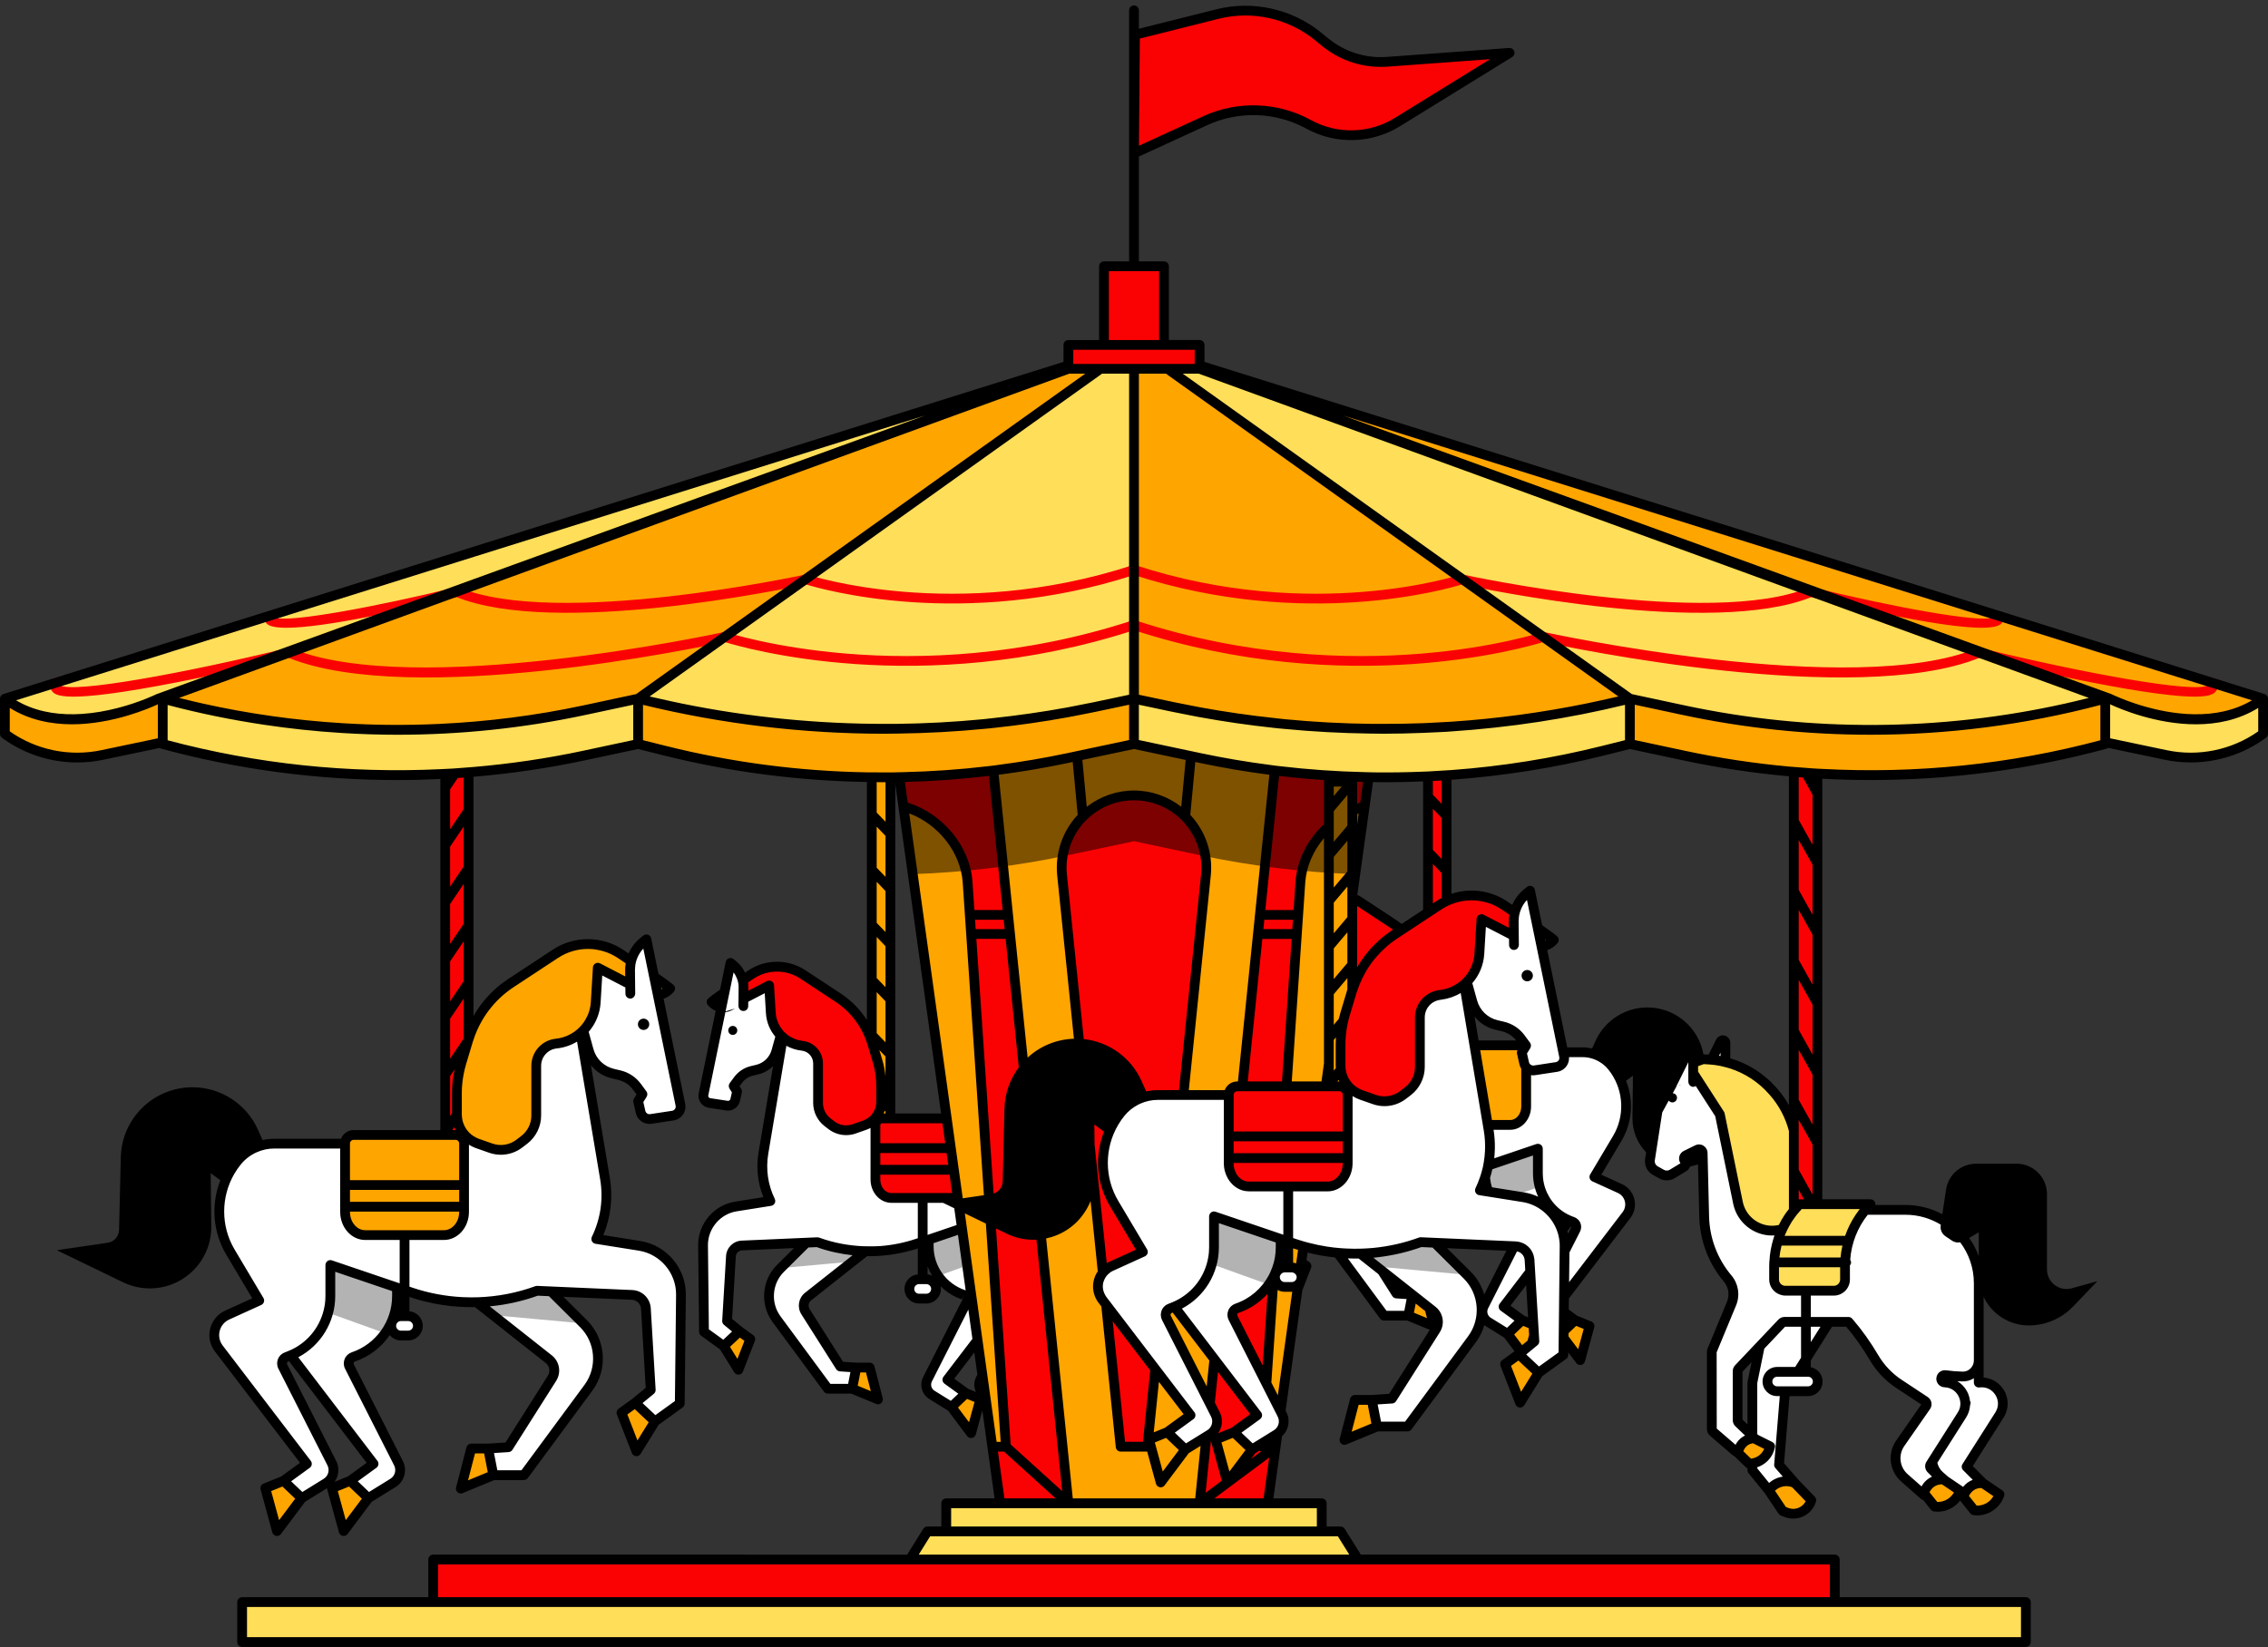 <?xml version="1.0" encoding="UTF-8" standalone="no"?><svg xmlns="http://www.w3.org/2000/svg" xmlns:xlink="http://www.w3.org/1999/xlink" fill="#000000" height="363.2" preserveAspectRatio="xMidYMid meet" version="1" viewBox="0.0 -1.2 500.0 363.2" width="500" zoomAndPan="magnify"><rect x="0.0" y="-1.2" width="500.0" height="363.2" fill="#333333" stroke="none"/><g><g id="change1_1"><path d="M357.112,260.889l-5.618-2.553l5.055-8.502 c2.985-5.02,2.518-11.37-1.17-15.899c-1.593-1.956-3.982-3.092-6.505-3.092 h-4.241l-4.79-23.313l-0.341-1.66l-0.491-2.388l-1.698-8.261l-0.717,0.591 c-1.325,1.093-2.235,2.576-2.641,4.208c-0.128,0.517-0.202,1.048-0.224,1.588 c-0.006,0.136-0.02,0.27-0.019,0.407l0.034,3.154l-7.146-3.696l-0.46,7.63 c-0.145,2.413-1.168,4.59-2.756,6.217l1.217,4.398 c0.703,2.54,2.731,4.496,5.294,5.107l1.475,0.351 c1.548,0.369,2.915,1.274,3.859,2.554l1.214,1.648l-0.315,0.504l-0.599,0.959 l-0.041,0.065l0.54,2.378c0.074,0.324,0.228,0.606,0.429,0.845v8.673 c0,2.244-1.575,4.063-3.518,4.063h-4.941l-2.688-16.025l-0.255-1.52l-2.256-13.448 c-1.103,0.958-2.426,1.667-3.887,2.054c-0.478,0.127-0.967,0.226-1.472,0.279 c-0.326,0.035-0.64,0.103-0.942,0.197c-0.63,0.195-1.196,0.518-1.687,0.928 c-1.089,0.909-1.783,2.267-1.783,3.779v4.061v3.724v3.194 c0,2.091-0.972,4.063-2.63,5.336l-1.075,0.826 c-1.802,1.384-4.182,1.765-6.326,1.013l-2.956-1.037 c-1.077-0.378-2.001-1.018-2.736-1.824c-0.013-0.014-0.023-0.029-0.036-0.043 h-2.017c0.489,0,0.931,0.193,1.264,0.501c0.367,0.34,0.6,0.823,0.6,1.363 v9.174v4.779v1.147c0,0.548-0.094,1.065-0.232,1.56 c-0.574,2.056-2.224,3.553-4.195,3.553h-3.484h-0.005h-5.2h-0.285h-1.582h-4.486 h-2.335c-1.422,0-2.674-0.788-3.484-1.992c-0.583-0.866-0.944-1.94-0.944-3.121 v-1.147v-4.779v-9.126h-9.996h-5.629c-3.175,0-6.18,1.429-8.185,3.89 c-4.641,5.699-5.229,13.69-1.473,20.007l6.361,10.698l-7.069,3.213 c-0.719,0.327-1.312,0.802-1.769,1.369c-1.346,1.671-1.493,4.143-0.08,5.993 l0.801,1.049l10.853,14.212l7.769,10.174l-5.154,3.745l1.338,1.274l2.676,2.548 l4.649-2.878l0.759-0.47c1.481-0.917,2.014-2.815,1.225-4.369l-1.238-2.441 l-9.576-18.872c-0.416-0.819-0.009-1.817,0.861-2.111 c0.304-0.103,0.599-0.221,0.892-0.342l8.825,11.556l9.438,12.359l-5.154,3.745 l0,0l0-0l4.014,3.823l2.273-1.407l3.135-1.941 c0.072-0.044,0.13-0.101,0.198-0.15c0.002-0.001,0.004-0.003,0.006-0.004 c1.317-0.961,1.771-2.738,1.022-4.215l-0.343-0.676l-0.004-0.008l-3.122-6.153 l-7.346-14.476c-0.416-0.819-0.009-1.816,0.861-2.111 c3.587-1.216,6.442-3.773,8.085-6.998c0.223-0.438,0.416-0.892,0.594-1.353 c0.611-1.59,0.95-3.304,0.95-5.079v-1.861l0.682,0.231l0.99,0.336 l1.388,0.471c0.654,0.222,1.313,0.422,1.975,0.611 c0.001,0,0.003,0.001,0.005,0.001c2.474,0.704,4.994,1.171,7.529,1.409 l10.233,13.866h5.354l0.901-4.617l3.756,2.967l0.652,0.515 c1.281,1.012,1.59,2.828,0.716,4.207l-9.643,15.206l-4.444,0.287l1.147,5.877 h6.737l14.234-19.288c3.188-4.319,2.729-10.322-1.078-14.107l-7.177-7.135 l17.525,0.768l-6.706,13.214c-0.626,1.235-0.203,2.743,0.974,3.472l4.298,2.66 l3.19-3.038l0,0l0-0l-4.096-2.976l5.887-7.709l0.697,11.692 l0.14,2.343l0.079,1.324l-0.567,0.468l-2.319,1.911l-0.55,0.453l4.368,4.096 l5.465-3.941l0.041-3.747l0.017-1.519v-0l2.515-2.395l-2.469-1.794 l0.037-3.361l13.772-18.035C360.085,264.771,359.367,261.915,357.112,260.889z M307.863,284.043l-3.175-5.007l6.621,5.229L307.863,284.043z M326.258,261.29 c0.447-0.92,0.822-1.875,1.14-2.851c0.086,1.094,0.337,2.15,0.72,3.147 L326.258,261.29z M347.375,269.898l-2.455,4.837l0.012-1.115 c0.014-1.24-0.191-2.435-0.567-3.555l1.617-2.117 c0.233,0.097,0.467,0.19,0.709,0.272 C347.382,268.455,347.705,269.247,347.375,269.898z M299.731,213.363 c-0.647,1.222-1.189,2.503-1.61,3.836v-4.154 c0.431,0.125,0.878,0.214,1.338,0.263 C299.553,213.318,299.639,213.346,299.731,213.363z M292.96,238.362h-0.688l0.688-4.949 V238.362z M215.505,294.345l-6.653,8.712l4.096,2.976l-0,0l-0-0 l-3.19,3.038l-4.298-2.66c-1.177-0.729-1.6-2.237-0.974-3.472l8.595-16.937 c0.33-0.651,0.007-1.444-0.684-1.678c-4.574-1.551-7.651-5.843-7.651-10.673 v-1.479l-1.329,0.451l-1.103,0.374c-3.736,1.267-7.633,1.832-11.513,1.733 l-12.648,9.99c-1.018,0.804-1.264,2.248-0.569,3.343l7.663,12.084l3.531,0.228 l-0.911,4.671h-5.354l-11.311-15.328c-2.533-3.432-2.168-8.203,0.857-11.21 l5.704-5.67l-14.205,0.622c-1.296,0.057-2.34,1.084-2.417,2.379l-0.852,14.283 l2.731,2.25l-3.471,3.255l-4.343-3.132l-0.21-19.048 c-0.047-4.266,3.039-7.922,7.252-8.592l7.588-1.207 c-1.551-3.196-2.153-6.866-1.532-10.569l4.281-25.522 c1.163,1.01,2.631,1.682,4.258,1.854c1.993,0.211,3.506,1.893,3.506,3.898 v8.724c0,1.661,0.772,3.228,2.09,4.241l0.855,0.656 c1.432,1.1,3.323,1.403,5.027,0.805l2.35-0.824 c0.855-0.3,1.591-0.809,2.174-1.449c0.204,0.129,0.413,0.25,0.628,0.364 c-0.292,0.271-0.477,0.654-0.477,1.083v5.075v4.779v2.147 c0,2.244,1.575,4.063,3.518,4.063h13.81c0.279,0,0.547-0.047,0.808-0.118 l0.75,5.399l0.199,1.432L215.505,294.345z M216.584,302.109l0.602,4.331 l-0.049-0.03c-1.177-0.729-1.6-2.237-0.974-3.472L216.584,302.109z M155.094,240.131l3.69-17.958l0,0l0.256-1.248l0.271-1.319l0.39-1.898 l1.349-6.565l0.57,0.47c1.053,0.868,1.776,2.047,2.099,3.344 c0.102,0.411,0.161,0.833,0.178,1.262c0.004,0.108,0.016,0.215,0.015,0.324 l-0.027,2.507l5.679-2.937l0.365,6.064c0.115,1.917,0.928,3.647,2.19,4.941 l-0.967,3.495c-0.558,2.018-2.17,3.573-4.207,4.058l-1.172,0.279 c-1.23,0.293-2.316,1.012-3.066,2.03l-0.965,1.309l0.759,1.215l-0.43,1.89 c-0.186,0.818-0.972,1.354-1.802,1.228l-3.849-0.586 C155.515,241.898,154.909,241.029,155.094,240.131z M204.219,285.176h-1.603 c-1.181,0-2.138-0.957-2.138-2.138v-0c0-1.181,0.957-2.138,2.138-2.138h0.802 h0.802c1.181,0,2.138,0.957,2.138,2.138v0 C206.357,284.219,205.4,285.176,204.219,285.176z M150.124,284.345l-0.264,23.97 l-5.465,3.941l-4.368-4.096l3.436-2.832l-1.072-17.973 c-0.097-1.63-1.411-2.922-3.041-2.994l-17.874-0.783l7.177,7.135 c3.807,3.785,4.266,9.787,1.078,14.107l-14.234,19.288h-6.737l-1.147-5.877 l4.444-0.287l9.643-15.206c0.874-1.379,0.565-3.195-0.716-4.207l-15.902-12.559 c-4.887,0.126-9.797-0.596-14.502-2.192l-1.388-0.471l-1.672-0.567v1.861 c0,6.077-3.872,11.479-9.628,13.43h-0c-0.87,0.295-1.277,1.292-0.861,2.111 L87.847,321.456c0.788,1.553,0.256,3.452-1.225,4.369l-5.408,3.348l-4.014-3.823 l-0,0l-0-0l5.154-3.745l-18.263-23.915 c-0.293,0.122-0.588,0.239-0.892,0.342c-0.87,0.295-1.276,1.292-0.861,2.111 l10.815,21.312c0.788,1.553,0.256,3.452-1.225,4.369l-5.408,3.348l-4.014-3.823 l5.154-3.745l-19.423-25.435c-1.892-2.478-0.99-6.072,1.849-7.362l7.069-3.213 l-6.361-10.698c-3.756-6.317-3.168-14.308,1.473-20.007 c2.005-2.462,5.01-3.891,8.185-3.891h15.625v9.126v4.779v1.147 c0,2.824,1.982,5.113,4.427,5.113h8.689h8.689c2.445,0,4.427-2.289,4.427-5.113 v-1.147v-4.779v-9.174c0-0.54-0.233-1.023-0.6-1.363 c0.27-0.143,0.532-0.296,0.79-0.458c0.734,0.806,1.659,1.446,2.736,1.824 l2.956,1.037c2.145,0.752,4.524,0.371,6.326-1.013l1.075-0.826 c1.658-1.274,2.63-3.245,2.63-5.336V233.837c0-2.523,1.903-4.639,4.412-4.905 c2.047-0.217,3.895-1.062,5.359-2.333l5.387,32.115 c0.781,4.66,0.024,9.278-1.928,13.3l9.548,1.519 C146.3,274.377,150.184,278.977,150.124,284.345z M129.793,230.444l-1.217-4.398 c1.588-1.627,2.61-3.805,2.756-6.217l0.46-7.63l7.146,3.696l-0.034-3.154 c-0.001-0.137,0.013-0.271,0.019-0.407c0.022-0.54,0.096-1.071,0.225-1.588 c0.406-1.633,1.316-3.115,2.641-4.208l0.717-0.591l1.697,8.261l0.832,4.048 l0.323,1.571l4.643,22.597c0.232,1.13-0.53,2.223-1.67,2.397l-4.843,0.737 c-1.044,0.159-2.033-0.515-2.267-1.545l-0.541-2.378l0.956-1.529l-1.214-1.648 c-0.944-1.281-2.311-2.186-3.859-2.554l-1.475-0.351 C132.524,234.94,130.496,232.984,129.793,230.444z M92.132,291.18 c0,1.181-0.957,2.138-2.138,2.138H88.391c-1.181,0-2.138-0.957-2.138-2.138 c0-1.181,0.957-2.138,2.138-2.138h0.802h0.802 C91.175,289.042,92.132,289.999,92.132,291.18z M380.38,233.02 c-0.996-0.25-2.01-0.436-3.042-0.534l1.978-3.979 c0.264-0.531,1.064-0.343,1.064,0.25V233.02z M436.236,303.694v-16.032 l-0.002,0.001v-5.904c0-8.924-7.234-16.158-16.158-16.158h-4.205h-4.62 c-2.727,3.253-4.293,7.323-4.463,11.581c-0.01,0.255-0.038,0.508-0.038,0.765 v3.006c0,1.367-1.108,2.475-2.475,2.475h-10.686c-1.367,0-2.475-1.108-2.475-2.475 v-3.006c0-0.257,0.028-0.509,0.038-0.765c0.065-1.631,0.317-3.238,0.781-4.779 c0.266-0.882,0.613-1.735,1.002-2.57c-0.713,0.219-1.469,0.349-2.262,0.349h-0 c-3.644,0-6.785-2.562-7.517-6.131l-4.004-19.516l-5.611-8.698l-0.26-0.115v-0.288 v-2.267v-2.321c0-0.593-0.8-0.781-1.064-0.25l-4.009,8.065l-2.719,4.977 c-0.045,0.082-0.075,0.172-0.09,0.265l-1.649,10.638 c-0.149,0.963,0.316,1.917,1.166,2.393l1.398,0.783 c0.732,0.41,1.629,0.395,2.347-0.039l2.574-1.556 c0.37-0.224,0.5-0.698,0.295-1.079l-0.197-0.366 c-0.217-0.405-0.056-0.909,0.356-1.113l2.503-1.234 c0.532-0.262,1.157,0.116,1.171,0.709l0.342,14.096 c0.121,4.991,1.945,9.791,5.169,13.603h0c1.296,1.532,1.629,3.66,0.862,5.515 l-0.013,0.032l-4.273,10.312c-0.041,0.099-0.062,0.204-0.062,0.311v17.043 c0,0.236,0.103,0.461,0.282,0.615l4.907,4.234 c0.156,0.134,0.35,0.194,0.544,0.191l0.289-0.758 c0.474-1.244,1.61-2.092,2.914-2.226c0.112-0.012,0.225-0.025,0.339-0.026 c0.006,0,0.011-0.001,0.017-0.001l3.562,1.784l-0.123,0.426 c-0.512,1.774-2.011,3.054-3.795,3.323v1.474l3.632,4.474 c1.259-1.797,3.591-2.487,5.625-1.664l0.109,0.044l-3.488-4.016l1.31-15.963 l0.168-0.267h4.919c1.181,0,2.138-0.957,2.138-2.138 c0-1.181-0.957-2.138-2.138-2.138h-0.468h-1.765l1.765-2.811l5.16-8.216h4.224 c0.071,0.084,0.143,0.168,0.215,0.251c2.06,2.387,3.848,4.98,5.453,7.693 c1.336,2.26,3.179,4.226,5.436,5.719l5.768,3.814 c0.38,0.251,0.479,0.767,0.219,1.141l-5.673,8.153 c-1.678,2.412-1.28,5.698,0.925,7.639l4.249,3.741 c0.143,0.126,0.323,0.187,0.507,0.194l-0.521-0.655l0.494-0.914 c0.695-1.286,2.049-2.049,3.487-2.015l-2.343-2.349 c-0.268-0.269-0.314-0.688-0.111-1.009l0.341-0.537 c0.155,1.149,0.706,2.247,1.635,3.065l1.219,1.073l3.313,2.245l-0.196,0.449 c-0.005,0.012-0.013,0.022-0.018,0.034l0.875,0.77l0.494-0.914 c0.762-1.409,2.315-2.202,3.903-1.992l0.009,0.006l-3.642-3.65l7.249-11.41 C442.935,307.483,440.175,303.167,436.236,303.694z M386.326,303.694v11.721 l-3.001-2.857c-0.161-0.153-0.252-0.366-0.252-0.588v-10.796 c0-0.208,0.08-0.408,0.222-0.559l4.659-4.918L386.326,303.694z M433.26,308.379 c0.001-0.076-0.008-0.15-0.011-0.225l0.115,0.076L433.26,308.379z M286.587,279.283c0.222,0.337,0.353,0.739,0.353,1.173 c0,0.24-0.048,0.466-0.121,0.681l-0.089,0.228 c-0.127,0.268-0.308,0.503-0.529,0.695c-0.002,0.002-0.004,0.003-0.006,0.005 c-0.375,0.325-0.858,0.529-1.394,0.529h-0.737h-0.866 c-1.181,0-2.138-0.957-2.138-2.138c0-0.522,0.194-0.993,0.505-1.364 c0.392-0.469,0.974-0.774,1.633-0.774h0.252h0h0.55h0.802 c0.744,0,1.398,0.381,1.781,0.958C286.585,279.278,286.586,279.28,286.587,279.283z" fill="#ffffff"/></g><g id="change2_1"><path d="M498.923,152.876v0c-13.493,10.213-33.828-0-33.828-0 L264.462,80.103v-0.713L498.923,152.876z M311.384,284.325l-0.901,4.617l5.696,2.354 l-1.039-4.005L311.384,284.325z M286.057,283.095l0.673-1.73 c-0.127,0.268-0.308,0.503-0.529,0.695L286.057,283.095z M286.587,279.283 c0.222,0.337,0.353,0.739,0.353,1.173c0,0.24-0.048,0.466-0.121,0.681 l1.22-3.136l-1.157-0.835L286.587,279.283z M335.565,289.929l-3.19,3.038 l-0,0l3.011,4.014l2.319-1.911l0.489-1.791l-0.14-2.343l-2.488-1.007 L335.565,289.929z M336.457,242.805v-8.673c-0.201-0.239-0.355-0.521-0.429-0.845 l-0.54-2.378l0.041-0.065l0.599-0.959c-0.271-0.339-0.684-0.561-1.152-0.561 h-9.92l0.255,1.52l2.688,16.025h4.941 C334.882,246.868,336.457,245.049,336.457,242.805z M347.241,289.929l-2.515,2.395 v0l-0.017,1.519l3.671,4.895l2.051-7.519l-3.19-1.291L347.241,289.929z M188.778,300.375l-0.911,4.671l5.696,2.354l-1.823-7.025H188.778z M159.548,295.627 l3.243,5.241l2.63-6.764l-2.402-1.732L159.548,295.627z M212.948,306.033 l-3.19,3.038l-0,0l4.329,5.772l2.051-7.519l-3.19-1.291L212.948,306.033z M258.007,287.308c-0.87,0.295-1.276,1.292-0.861,2.111l9.576,18.872l1.001-9.769 l-8.825-11.556C258.606,287.087,258.311,287.205,258.007,287.308z M220.77,303.232 l-0.031-0.45l-0.53-7.815l-0.422-6.228l-0.516-7.61l-0.402-5.931l-0.217-3.196 l-0.351-5.18l-1.348-19.874l-3.636-53.611 c-0.527-7.774-6.693-14.677-14.163-16.718l9.56,68.81l0.211,1.52l0.7,5.036 l0.664,4.779l0.846,6.09l0.75,5.4l0.199,1.432l3.426,24.656l1.078,7.763 l0.603,4.342l1.582,11.386h2.986l-0.606-8.933L220.77,303.232z M278.294,317.041 l-0.053,0.788h2.986l0.4-2.879c-0.067,0.049-0.126,0.106-0.198,0.15 L278.294,317.041z M284.802,282.594h-0.737h-0.866c-1.181,0-2.138-0.957-2.138-2.138 c0-0.522,0.194-0.993,0.505-1.364c0.392-0.469,0.974-0.774,1.633-0.774h0.252 h0h0.55h0.802c0.744,0,1.398,0.381,1.781,0.958l0.294-2.113l0.486-3.497 c-0.661-0.188-1.32-0.389-1.975-0.611l-1.388-0.471l-0.99-0.336l-0.682-0.231 v1.861c0,1.775-0.339,3.488-0.95,5.079c-0.177,0.461-0.37,0.915-0.594,1.353 l-1.6,23.586l3.122,6.153l3.742-26.934l0.146-1.05 C285.821,282.39,285.337,282.594,284.802,282.594z M103.886,318.23l-2.294,8.84 l7.168-2.963l-1.147-5.877H103.886z M137.004,310.339l3.31,8.512l4.081-6.595 l-4.368-4.097L137.004,310.339z M77.199,325.35l-0,0l-4.014,1.625 l2.58,9.461l5.447-7.263l-0-0L77.199,325.35z M102.309,264.903v-4.779 v-9.174c0-0.54-0.233-1.023-0.6-1.363c-0.333-0.308-0.775-0.501-1.264-0.501 h-2.292H77.941c-1.03,0-1.864,0.835-1.864,1.864v0.049v9.126v4.779v1.147 c0,2.824,1.982,5.113,4.427,5.113h8.689h8.689c2.445,0,4.427-2.289,4.427-5.113 V264.903z M144.203,214.207l0.832,4.048c1.035-0.118,2.02-0.614,2.717-1.469 C147.725,216.678,146.273,215.64,144.203,214.207z M138.904,212.74 c-0.001-0.137,0.013-0.271,0.019-0.407c0.022-0.54,0.096-1.071,0.225-1.588 c-0.747-0.508-1.497-1.016-2.231-1.513c-4.366-2.956-10.082-2.99-14.484-0.089 l-9.837,6.48c-4.42,2.912-7.689,7.26-9.282,12.3 c-0.034,0.108-0.078,0.21-0.111,0.319l-1.498,4.992 c-0.644,2.148-0.972,4.378-0.972,6.62v4.751c0,1.697,0.648,3.274,1.729,4.482 c0.012,0.014,0.023,0.029,0.036,0.043c0.734,0.806,1.659,1.446,2.736,1.824 l2.956,1.037c2.145,0.752,4.524,0.371,6.326-1.013l1.075-0.826 c1.658-1.274,2.63-3.245,2.63-5.336V233.837c0-2.523,1.903-4.639,4.412-4.905 c2.047-0.217,3.895-1.062,5.359-2.333c0.203-0.176,0.397-0.361,0.585-0.553 c1.588-1.627,2.61-3.805,2.756-6.217l0.46-7.63l7.146,3.696L138.904,212.74z M58.492,326.974l2.58,9.461l5.447-7.263l-4.014-3.823L58.492,326.974z M390.245,317.766l-3.562-1.784c-0.006,0-0.011,0.001-0.017,0.001 c-0.115,0.001-0.227,0.014-0.339,0.026c-1.304,0.134-2.439,0.982-2.914,2.226 l-0.289,0.758l-0.046,0.122l2.55,2.458c0.237,0,0.47-0.023,0.7-0.058 c1.784-0.27,3.283-1.549,3.795-3.323L390.245,317.766z M437.187,325.892 c-1.588-0.21-3.141,0.583-3.903,1.992l-0.494,0.914l2.434,3.058 c2.28,0.301,4.484-0.942,5.406-3.049l0.196-0.449l-3.63-2.46L437.187,325.892z M428.491,325.079c-0.139-0.018-0.278-0.02-0.416-0.023 c-1.438-0.034-2.792,0.729-3.487,2.015l-0.494,0.914l0.521,0.655l1.913,2.403 c2.267,0.299,4.457-0.93,5.388-3.016c0.005-0.012,0.013-0.022,0.018-0.034 l0.196-0.449l-3.313-2.245L428.491,325.079z M395.583,325.799 c-2.034-0.823-4.366-0.133-5.625,1.664l3.049,4.548l0.883,0.332 c2.26,0.848,4.763-0.408,5.433-2.727l-3.632-3.773L395.583,325.799z M295.541,233.88v-4.751c0-2.242,0.327-4.472,0.972-6.62l1.498-4.992 c0.032-0.108,0.077-0.211,0.111-0.319v-4.154v-6.288v-9.984v-0.503v-0.035 l2.726-19.618c-0.932,0.255-1.843,0.585-2.726,0.983v-6.421h-5.161v9.819 c-3.531,3.188-5.955,7.597-6.277,12.337l-0.369,5.443l-0.006,0.094l-0.1,1.469 l-0.194,2.857l-0.104,1.537l-1.146,16.898l-0.073,1.084l-0.207,3.058 l-0.854,12.586h7.114h1.524l0.693-4.984v0.035v4.949h2.292h2.017 C296.188,237.154,295.541,235.577,295.541,233.88z M298.694,307.506l-2.294,8.84 l7.168-2.963l-1.147-5.877H298.694z M331.812,299.615l3.31,8.512l4.081-6.595 l-4.368-4.096L331.812,299.615z M272.007,314.625l-0,0l-4.014,1.625 l2.58,9.461l5.447-7.263l-0-0L272.007,314.625z M371.223,155.42 l-11.902-2.543v9.992l11.902,2.543c8.019,1.714,16.115,2.908,24.24,3.61 c1.735,0.15,3.47,0.284,5.207,0.388c21.301,1.273,42.735-0.912,63.455-6.541 v-0v-0.381v-9.611C433.803,161.114,401.951,161.986,371.223,155.42z M217.921,158.367c-7.032,0.724-14.087,1.125-21.144,1.182 c-18.847,0.151-37.697-2.072-56.098-6.672l-0-0v9.992l5.986,1.497 c14.945,3.736,30.226,5.682,45.531,5.86v58.383 c0.027,0.086,0.063,0.168,0.088,0.254l1.19,3.967 c0.512,1.707,0.772,3.479,0.772,5.261v3.775c0,1.348-0.514,2.601-1.373,3.561 h3.424v-75.184c0.653-0.006,1.307-0.03,1.96-0.042 c6.922-0.132,13.84-0.615,20.725-1.477l8.017,78.266l2.675,26.114l0.182,1.782 l1.441,14.073l4.236,41.352h28.935l1.51-14.738l-4.649,2.878l-2.676-2.548 l-1.338-1.274l5.154-3.745l-7.769-10.174l-1.754,17.123h-5.89l-3.21-31.335 l-0.801-1.049c-1.413-1.85-1.266-4.322,0.08-5.993l-8.982-87.688 c-0.962-9.397,6.411-17.564,15.857-17.564s16.82,8.168,15.857,17.564 l-4.969,48.511h9.996v-0.049c0-1.03,0.835-1.864,1.864-1.864h1.137l7.133-69.639 c-5.482-0.686-10.943-1.601-16.369-2.75l-14.65-3.103v-9.992l-8.614,1.825 C233.617,156.347,225.784,157.557,217.921,158.367z M241.416,80.127h-5.879v-0.024 L34.905,152.876c0,0-5.575,2.795-12.821,3.998 c-6.596,1.095-14.577,0.869-21.007-3.998v7.757 c6.167,4.537,13.976,6.231,21.469,4.656l13.329-2.801v-3.933v-5.679 c12.979,3.526,26.239,5.691,39.57,6.513c17.814,1.098,35.757-0.214,53.332-3.969 l11.902-2.543l101.938-72.75H241.416z M250,80.127V149.202v3.674l8.614,1.825 c7.769,1.646,15.603,2.856,23.466,3.665c7.032,0.724,14.087,1.125,21.144,1.182 c3.864,0.031,7.729-0.039,11.589-0.208c1.368-0.06,2.734-0.147,4.101-0.232 c13.59-0.845,27.117-2.909,40.408-6.231l0-0L257.384,80.127H250z" fill="#ffa500"/></g><g id="change3_1"><path d="M498.923,152.877v7.757c-6.167,4.537-13.976,6.231-21.469,4.656 l-13.329-2.801v-9.611c-30.322,8.238-62.174,9.11-92.902,2.543l-11.902-2.543 L257.384,80.127h7.079l199.663,72.75h0.97 C465.095,152.876,485.43,163.09,498.923,152.877z M235.537,79.39L1.077,152.876v0 c6.43,4.867,14.41,5.092,21.007,3.998c7.246-1.202,12.821-3.998,12.821-3.998 l200.633-72.773V79.39z M395.463,248.102c-0.794-3.157-2.322-6.086-4.48-8.535 l-0.221-0.251c-2.764-3.137-6.401-5.298-10.382-6.296 c-0.996-0.25-2.01-0.436-3.042-0.534c-0.638-0.06-1.278-0.103-1.925-0.103 l-2.132,0.785v2.267l0.26,0.402l5.611,8.698l4.004,19.516 c0.732,3.569,3.873,6.131,7.517,6.131h0c0.793,0,1.549-0.129,2.262-0.349 c-0.389,0.834-0.736,1.687-1.002,2.57c-0.464,1.541-0.716,3.148-0.781,4.779 c-0.01,0.255-0.038,0.508-0.038,0.765v3.006c0,1.367,1.108,2.475,2.475,2.475 h10.686c1.367,0,2.475-1.108,2.475-2.475v-3.006c0-0.257,0.028-0.509,0.038-0.765 c0.17-4.258,1.736-8.329,4.463-11.581c0.36-0.429,0.732-0.849,1.13-1.248 h-11.712h-2.546h-1.379h-0c-0.399,0.399-0.771,0.819-1.13,1.248 c-0.049,0.058-0.104,0.111-0.152,0.169v-0.169V248.102z M318.913,159.108 c-1.367,0.085-2.733,0.172-4.101,0.232c-3.861,0.169-7.725,0.239-11.589,0.208 c-7.057-0.056-14.112-0.458-21.144-1.182c-7.863-0.81-15.697-2.02-23.466-3.665 l-8.614-1.825v9.992l14.65,3.103c5.426,1.149,10.887,2.064,16.369,2.75 c6.885,0.862,13.803,1.345,20.725,1.477c4.357,0.083,8.716,0.037,13.069-0.168 c1.368-0.065,2.735-0.156,4.101-0.249c11.576-0.789,23.096-2.586,34.422-5.417 l5.986-1.497v-9.992l-0,0C346.03,156.199,332.503,158.263,318.913,159.108z M75.445,159.389c-13.331-0.821-26.591-2.987-39.57-6.513v5.679v3.933v0.381v0 c20.338,5.525,41.364,7.72,62.278,6.596c1.721-0.093,3.441-0.211,5.161-0.349 c8.536-0.684,17.042-1.904,25.464-3.704l11.902-2.543v-9.992l-11.902,2.543 C111.201,159.176,93.259,160.487,75.445,159.389z M250,80.127h-7.384 l-101.938,72.75l0,0c18.401,4.6,37.251,6.823,56.098,6.672 c7.057-0.056,14.112-0.458,21.144-1.182c7.863-0.81,15.697-2.02,23.466-3.665 l8.614-1.825V149.202V80.127z M279.498,330.308h-15.03h-28.935h-15.03h-11.893v6.201 h-4.15l-3.868,6.201h98.818l-3.868-6.201h-4.15v-6.201H279.498z M95.505,352.094 H53.38v8.809h393.24v-8.809h-42.125H95.505z" fill="#ffde59"/></g><g id="change4_1"><path d="M193.471,245.825c-0.292,0.271-0.477,0.654-0.477,1.083v5.075v4.779 v2.147c0,2.244,1.575,4.063,3.518,4.063h13.81c0.279,0,0.547-0.047,0.808-0.118 l0.75,5.399l0.199,1.432l3.426,24.66l1.079,7.765l0.602,4.331l3.316,23.868 h15.03l-4.236-41.352l-1.441-14.073l-0.182-1.782l-2.675-26.114l-8.017-78.266 c-6.885,0.862-13.803,1.345-20.725,1.477l10.452,75.227h-14.233 C194.087,245.427,193.736,245.58,193.471,245.825z M199.153,176.617 c7.47,2.041,13.636,8.944,14.163,16.718l3.636,53.611l1.348,19.874l0.351,5.18 l0.217,3.196l0.402,5.931l0.516,7.61l0.422,6.228l0.53,7.815l0.031,0.45 l0.384,5.665l0.606,8.933h-2.986l-1.582-11.386l-0.603-4.342l-1.078-7.763 l-3.426-24.656l-0.199-1.432l-0.75-5.4l-0.846-6.09l-0.664-4.779 l-0.7-5.036l-0.211-1.52L199.153,176.617z M156.881,219.758 c0.021-0.086,1.175-0.91,2.82-2.05l-0.39,1.898l-0.271,1.319 C158.218,220.832,157.435,220.437,156.881,219.758z M163.897,216.22 c-0.017-0.429-0.076-0.851-0.178-1.262c0.593-0.403,1.189-0.807,1.773-1.202 c3.469-2.349,8.012-2.376,11.51-0.071l7.818,5.15 c3.513,2.314,6.11,5.769,7.376,9.774c0.027,0.086,0.063,0.168,0.088,0.254 l1.19,3.967c0.512,1.707,0.772,3.479,0.772,5.261v3.775 c0,1.348-0.514,2.601-1.373,3.561c-0.01,0.011-0.019,0.024-0.029,0.035 c-0.583,0.64-1.318,1.149-2.174,1.449l-2.35,0.824 c-1.704,0.598-3.595,0.295-5.027-0.805l-0.855-0.656 c-1.318-1.012-2.09-2.579-2.09-4.241v-8.724c0-2.005-1.513-3.686-3.506-3.898 c-1.627-0.173-3.095-0.844-4.258-1.854c-0.161-0.14-0.316-0.287-0.465-0.44 c-1.262-1.293-2.074-3.023-2.19-4.941l-0.365-6.064l-5.679,2.937l0.027-2.507 C163.913,216.435,163.902,216.328,163.897,216.22z M279.185,303.895l-7.346-14.476 c-0.416-0.819-0.009-1.816,0.861-2.111c3.587-1.216,6.442-3.773,8.085-6.998 L279.185,303.895z M267.961,310.731l-1.238-2.441l1.001-9.769l9.438,12.359 l-5.154,3.745l0,0l-4.014,1.625l2.58,9.461l5.447-7.263l-0-0 l2.273-1.407l-0.053,0.788h2.986l0.4-2.879 c0.002-0.001,0.004-0.003,0.006-0.004l-2.134,15.362h-15.03l1.51-14.738 l0.759-0.47C268.217,314.183,268.75,312.285,267.961,310.731z M286.05,283.115 l0.146-1.05c0.002-0.002,0.004-0.003,0.006-0.005l-0.144,1.035l-3.746,26.961 l-0.004-0.008L286.05,283.115z M286.877,277.163l0.486-3.497 c0.001,0,0.003,0.001,0.005,0.001l-0.486,3.499l-0.294,2.117 c-0.001-0.002-0.002-0.005-0.004-0.007L286.877,277.163z M234.143,191.764 c-0.962-9.397,6.411-17.564,15.857-17.564s16.82,8.168,15.857,17.564 l-4.969,48.511h-5.629c-3.175,0-6.18,1.429-8.185,3.89 c-4.641,5.699-5.229,13.69-1.473,20.007l6.361,10.698l-7.069,3.213 c-0.719,0.327-1.312,0.802-1.769,1.369L234.143,191.764z M243.846,286.494 l10.853,14.212l-1.754,17.123h-5.89L243.846,286.494z M100.445,249.086h-2.292 v-79.621c1.721-0.093,3.441-0.211,5.161-0.349v58.807 c-0.034,0.108-0.078,0.21-0.111,0.319l-1.498,4.992 c-0.644,2.148-0.972,4.378-0.972,6.62v4.751c0,1.697,0.648,3.274,1.729,4.482 H100.445z M395.615,265.602c-0.049,0.058-0.104,0.111-0.152,0.169v-0.169v-17.499 v-79.08c1.735,0.15,3.47,0.284,5.207,0.388v94.944h-2.546h-1.379h-0 C396.346,264.752,395.974,265.173,395.615,265.602z M289.2,260.439h-5.2h-0.285 h-1.582h-4.486h-2.335c-1.422,0-2.674-0.788-3.484-1.992 c-0.583-0.866-0.944-1.94-0.944-3.121v-1.147v-4.779v-9.126v-0.049 c0-1.03,0.835-1.864,1.864-1.864h1.137l7.133-69.639 c6.885,0.862,13.803,1.345,20.725,1.477l-3.622,26.07v-0.035l2.726-19.618 c-0.932,0.255-1.843,0.585-2.726,0.983v-6.421h-5.161v9.819 c-3.531,3.188-5.955,7.597-6.277,12.337l-0.369,5.443l-0.006,0.094l-0.1,1.469 l-0.194,2.857l-0.104,1.537l-1.146,16.898l-0.073,1.084l-0.207,3.058 l-0.854,12.586h7.114h1.524l0.693-4.984v0.035l-0.688,4.949h0.688h2.292 c0.489,0,0.931,0.193,1.264,0.501c0.367,0.34,0.6,0.823,0.6,1.363v9.174 v4.779v1.147c0,0.548-0.094,1.065-0.232,1.56 c-0.574,2.056-2.224,3.553-4.195,3.553h-3.484H289.2z M333.731,201.609 c-0.006,0.136-0.02,0.27-0.019,0.407l0.034,3.154l-7.146-3.696l-0.46,7.63 c-0.145,2.413-1.168,4.59-2.756,6.217c-0.187,0.192-0.382,0.377-0.585,0.553 c-1.103,0.958-2.426,1.667-3.887,2.054c-0.478,0.127-0.967,0.226-1.472,0.279 c-0.326,0.035-0.64,0.103-0.942,0.197c-0.63,0.195-1.196,0.518-1.687,0.928 c-1.089,0.909-1.783,2.267-1.783,3.779v4.061v3.724v3.194 c0,2.091-0.972,4.063-2.63,5.336l-1.075,0.826 c-1.802,1.384-4.182,1.765-6.326,1.013l-2.956-1.037 c-1.077-0.378-2.001-1.018-2.736-1.824c-0.013-0.014-0.023-0.029-0.036-0.043 c-1.082-1.207-1.729-2.785-1.729-4.482v-4.751c0-2.242,0.327-4.472,0.972-6.62 l1.498-4.992c0.032-0.108,0.077-0.211,0.111-0.319 c0.421-1.333,0.963-2.614,1.61-3.836c-0.092-0.016-0.178-0.045-0.272-0.055 c-0.46-0.049-0.907-0.138-1.338-0.263v-6.288v-9.984 c0.514,0.229,1.017,0.491,1.498,0.808l7.818,5.15 c0.534,0.351,1.039,0.737,1.529,1.139l5.847-3.852v-29.987 c1.368-0.065,2.735-0.156,4.101-0.249v27.703 c4.111-1.914,8.98-1.571,12.811,1.022c0.734,0.497,1.484,1.006,2.231,1.513 C333.827,200.538,333.753,201.069,333.731,201.609z M339.501,205.87l-0.491-2.388 c2.07,1.433,3.522,2.471,3.549,2.579c-0.697,0.855-1.682,1.351-2.717,1.469 L339.501,205.87z M241.416,80.127h-5.879v-0.024v-0.713v-4.533h7.846V57.52h13.232 v17.337h7.846v4.533v0.713v0.024h-7.079h-7.384h-7.384H241.416z M265.738,25.401 l-15.738,7.223l0.218-26.157l18.188-4.569c7.768-1.951,16.001-0.115,22.204,4.952 l1.525,1.246c3.844,3.141,8.745,4.689,13.696,4.328l26.98-1.971l-24.756,15.279 c-5.951,3.673-13.417,3.861-19.545,0.493v-0 C281.477,22.36,273.031,22.055,265.738,25.401z M404.495,342.71v9.384H95.505v-9.384 h105.086h98.818H404.495z" fill="#fa0203"/></g><g id="change4_2"><path d="M483.805,152.426c-3.72,0-10.5-0.747-23.117-3.222 c-11.21-2.199-22.25-4.841-24.308-5.339 c-27.364,11.016-90.655-2.322-96.1-3.501c-3.761,1.174-43.104,12.688-90.28-2.59 c-47.175,15.278-86.519,3.763-90.28,2.59 c-5.445,1.18-68.737,14.516-96.1,3.501 c-2.058,0.497-13.098,3.14-24.308,5.339 c-25.648,5.031-27.178,2.923-27.913,1.91c-0.282-0.388-0.649-1.208,0.054-2.343 c0.312-0.506,0.978-0.662,1.482-0.349c0.506,0.313,0.662,0.977,0.349,1.482 c-0.006,0.011-0.012,0.02-0.017,0.029c2.969,1.796,27.592-2.721,50.182-8.243 c0.221-0.056,0.456-0.037,0.668,0.051c27.186,11.257,94.745-3.394,95.425-3.543 c0.19-0.043,0.39-0.031,0.575,0.031c0.402,0.135,40.736,13.315,89.551-2.611 c0.217-0.07,0.451-0.07,0.668,0c48.816,15.927,89.149,2.746,89.551,2.611 c0.185-0.062,0.384-0.073,0.575-0.031c0.679,0.149,68.242,14.799,95.424,3.543 c0.212-0.088,0.446-0.106,0.668-0.051c22.591,5.523,47.217,10.041,50.182,8.243 c-0.005-0.009-0.011-0.019-0.017-0.029c-0.313-0.505-0.157-1.169,0.349-1.482 c0.504-0.313,1.169-0.157,1.482,0.349c0.703,1.135,0.336,1.955,0.054,2.343 C488.228,151.629,487.648,152.426,483.805,152.426z M63.169,137.234 c-2.342,0-3.948-0.311-4.481-1.044c-0.207-0.286-0.618-1.062,0.035-2.116 c0.313-0.506,0.976-0.662,1.482-0.349c0.441,0.273,0.616,0.813,0.446,1.281 c3.145,1.144,22.363-2.424,39.856-6.7c0.221-0.056,0.456-0.037,0.667,0.051 c21.717,8.993,75.772-2.731,76.315-2.85c0.19-0.042,0.39-0.032,0.575,0.031 c0.321,0.108,32.574,10.643,71.603-2.092c0.217-0.07,0.451-0.07,0.668,0 c39.03,12.734,71.282,2.2,71.603,2.092c0.185-0.062,0.384-0.073,0.575-0.031 c0.543,0.119,54.6,11.84,76.314,2.85c0.212-0.088,0.446-0.106,0.668-0.051 c17.519,4.283,36.77,7.853,39.87,6.694c-0.128-0.458,0.037-0.979,0.453-1.236 c0.504-0.314,1.148-0.197,1.461,0.309c0.653,1.054,0.242,1.83,0.035,2.116 c-2.427,3.341-27.19-2.099-41.991-5.708 c-21.928,8.764-72.269-1.788-76.989-2.809 c-3.343,1.035-34.735,10.084-72.331-2.07 c-37.596,12.152-68.989,3.105-72.331,2.07 c-4.72,1.021-55.064,11.572-76.99,2.809 C89.125,133.3,71.499,137.234,63.169,137.234z M439.488,135.288h0.011H439.488z" fill="#fa0203"/></g><g id="change5_1"><path d="M264.65,165.972c12.241,2.593,24.661,3.99,37.093,4.227l-2.969,21.366 c-11.44-0.391-22.858-1.769-34.125-4.155l-14.65-3.103l-14.649,3.103 c-11.267,2.387-22.685,3.764-34.125,4.155l-2.968-21.366 c12.432-0.238,24.853-1.634,37.094-4.227l14.65-3.103L264.65,165.972z" fill="#000000" opacity="0.5"/></g><g id="change5_2"><path d="M327.39,258.463c0.281-0.861,0.504-1.742,0.678-2.637l10.974-3.719 v5.442c0,1.007,0.136,1.988,0.387,2.924l-5.605,2.02l-5.756-0.916 C327.6,260.357,327.437,259.261,327.39,258.463z M180.22,272.729 c5.51,1.916,10.563,2.016,10.563,2.016l-2.86,2.259l-15.149,1.385l5.097-5.659 H180.22z M212.084,269.682l-7.336,2.486v1.485c0,1.007,0,3.767,2.08,6.523 l6.394-2.304L212.084,269.682z M72.824,277.757l14.695,4.98v1.868 c0,1.267,0,4.74-2.618,8.208l-12.564-4.528c0.317-1.178,0.487-2.413,0.487-3.68 V277.757z M121.34,283.442h-2.956c-6.934,2.411-13.292,2.537-13.292,2.537 l3.599,2.843l19.063,1.742L121.34,283.442z M267.632,267.033l14.695,4.98v1.868 c0,1.267,0,4.74-2.618,8.208l-12.564-4.528c0.317-1.178,0.487-2.413,0.487-3.68 V267.033z M316.148,272.718h-2.956c-6.934,2.411-13.292,2.537-13.292,2.537 l3.599,2.843l19.063,1.742L316.148,272.718z" fill="#000000" opacity="0.3"/></g><g id="change5_3"><path d="M499.99,152.826c-0.001-0.029-0-0.056-0.004-0.085 c-0.002-0.017,0.001-0.033-0.002-0.049c-0.011-0.063-0.036-0.121-0.058-0.18 c-0.009-0.024-0.013-0.049-0.023-0.072c-0.007-0.016-0.013-0.032-0.021-0.047 c-0.01-0.019-0.024-0.034-0.035-0.053c-0.042-0.072-0.089-0.14-0.147-0.201 c-0.017-0.017-0.034-0.031-0.052-0.048c-0.023-0.021-0.046-0.04-0.071-0.059 c-0.056-0.044-0.117-0.079-0.182-0.111c-0.031-0.015-0.061-0.032-0.093-0.044 c-0.019-0.007-0.034-0.019-0.054-0.025c-0.001-0-0.002-0.001-0.003-0.002 l-80.626-25.27c-0-0-0.001,0-0.001-0L265.539,78.599v-3.742 c0-0.595-0.482-1.077-1.077-1.077h-6.769V57.52c0-0.595-0.482-1.077-1.077-1.077 h-5.539V33.315l15.11-6.935c6.951-3.189,15.102-2.895,21.804,0.788 c6.456,3.547,14.36,3.348,20.63-0.521l24.755-15.279 c0.422-0.261,0.612-0.776,0.459-1.248c-0.152-0.473-0.611-0.77-1.103-0.743 l-26.98,1.971c-4.693,0.344-9.291-1.108-12.936-4.087l-1.525-1.246 c-6.436-5.258-15.092-7.186-23.147-5.162l-17.067,4.287v-4.064 C251.077,0.482,250.595,0,250,0s-1.077,0.482-1.077,1.077v31.538v23.828h-5.539 c-0.595,0-1.077,0.482-1.077,1.077v16.261h-6.77c-0.595,0-1.077,0.482-1.077,1.077 v3.742l-153.079,47.979c-0,0-0.001,0-0.001,0L0.755,151.849 c-0.001,0-0.002,0.001-0.003,0.002c-0.019,0.006-0.035,0.018-0.054,0.025 c-0.032,0.012-0.062,0.029-0.093,0.044c-0.049,0.024-0.098,0.046-0.142,0.077 c-0.019,0.013-0.035,0.028-0.053,0.042c-0.021,0.017-0.039,0.034-0.058,0.052 c-0.018,0.016-0.035,0.03-0.052,0.048c-0.024,0.026-0.046,0.053-0.067,0.081 c-0.025,0.032-0.046,0.067-0.068,0.102c-0.004,0.006-0.008,0.011-0.011,0.017 c-0.011,0.018-0.026,0.034-0.035,0.053c-0.008,0.015-0.014,0.031-0.021,0.047 c-0.01,0.021-0.014,0.044-0.022,0.067c-0.014,0.038-0.027,0.076-0.036,0.116 c-0.006,0.024-0.018,0.046-0.023,0.071c-0.003,0.017,0.001,0.033-0.002,0.049 c-0.004,0.028-0.003,0.056-0.004,0.085C0.009,152.844,0,152.858,0,152.876v7.757 c0,0.342,0.163,0.665,0.439,0.868c4.841,3.561,10.669,5.439,16.588,5.439 c1.914,0,3.839-0.197,5.741-0.596l12.465-2.619 c0.107,0.081,0.225,0.148,0.361,0.184c16.937,4.602,34.481,6.911,52.026,6.911 c3.154,0,6.307-0.085,9.457-0.234v77.425H77.941 c-1.259,0-2.327,0.799-2.746,1.912H60.451c-0.872,0-1.729,0.097-2.56,0.283 l-1.037-2.309c-2.551-5.678-8.196-9.33-14.42-9.33 c-8.601,0-15.624,6.876-15.805,15.475l-0.38,15.989 c-0.034,1.425-1.09,2.619-2.501,2.825l-11.224,1.643l14.613,7.073 c5.208,2.521,11.442,1.454,15.516-2.654c2.552-2.573,3.966-6.062,3.926-9.685 l-0.129-11.735l2.13,1.582c-2.083,5.267-1.701,11.342,1.287,16.367l5.746,9.665 l-5.975,2.715c-1.653,0.751-2.855,2.193-3.297,3.954 c-0.442,1.761-0.063,3.599,1.039,5.042l18.754,24.559l-4.156,3.02l-3.89,1.575 c-0.506,0.205-0.779,0.755-0.635,1.281l2.58,9.461 c0.108,0.397,0.433,0.697,0.837,0.775c0.067,0.013,0.135,0.019,0.202,0.019 c0.335,0,0.656-0.157,0.861-0.431l5.325-7.101l4.864-3.011 c-0.001,0.096-0.003,0.192,0.024,0.288l2.58,9.461 c0.108,0.397,0.433,0.697,0.837,0.775c0.067,0.013,0.135,0.019,0.202,0.019 c0.335,0,0.656-0.157,0.861-0.431l5.326-7.101l5.234-3.241 c1.973-1.222,2.669-3.703,1.619-5.772l-10.815-21.312 c-0.077-0.153-0.043-0.29-0.015-0.358c0.028-0.068,0.099-0.191,0.261-0.246 c3.208-1.088,5.863-3.174,7.686-5.836c0.59,0.714,1.471,1.178,2.467,1.178h1.603 c1.773,0,3.215-1.442,3.215-3.214c0-1.68-1.296-3.064-2.94-3.203v-3.167 c4.667,1.579,9.561,2.322,14.443,2.241l15.604,12.324 c0.851,0.673,1.055,1.87,0.474,2.785l-9.349,14.743l-3.864,0.249h-3.69 c-0.491,0-0.919,0.332-1.042,0.807l-2.294,8.84 c-0.103,0.395,0.027,0.815,0.335,1.083c0.2,0.174,0.452,0.264,0.707,0.264 c0.139,0,0.279-0.027,0.411-0.082l6.971-2.881h6.524 c0.342,0,0.664-0.162,0.867-0.438l14.233-19.288 c3.478-4.713,2.968-11.381-1.185-15.51l-5.205-5.174l15.095,0.661 c1.084,0.047,1.949,0.9,2.014,1.982l1.04,17.426l-2.988,2.462l-2.994,2.159 c-0.398,0.287-0.552,0.807-0.374,1.264l3.31,8.512 c0.148,0.381,0.499,0.645,0.906,0.682c0.033,0.003,0.066,0.005,0.098,0.005 c0.371,0,0.718-0.191,0.916-0.51l3.969-6.414l5.291-3.815 c0.277-0.2,0.443-0.52,0.447-0.861l0.264-23.97 c0.065-5.857-4.248-10.967-10.033-11.888l-8.159-1.298 c1.655-4.011,2.151-8.35,1.432-12.635l-4.165-24.832 c1.138,1.422,2.731,2.458,4.563,2.893l1.474,0.351 c1.299,0.309,2.45,1.072,3.241,2.146l0.78,1.059l-0.568,0.909 c-0.15,0.241-0.2,0.532-0.137,0.809l0.54,2.378 c0.322,1.419,1.6,2.406,3.018,2.406c0.152,0,0.307-0.011,0.462-0.035 l4.843-0.737c0.835-0.127,1.59-0.597,2.072-1.289 c0.482-0.692,0.661-1.563,0.491-2.389l-4.756-23.148 c0.873-0.308,1.673-0.839,2.287-1.593c0.214-0.262,0.292-0.611,0.21-0.939 c-0.093-0.374-0.14-0.55-3.629-2.971l-1.608-7.826 c-0.076-0.37-0.34-0.673-0.696-0.799c-0.357-0.127-0.752-0.056-1.044,0.185 l-0.717,0.591c-1.113,0.919-1.963,2.071-2.521,3.353 c-0.343-0.232-0.695-0.471-1.062-0.719c-4.741-3.21-10.896-3.248-15.681-0.097 l-9.837,6.48c-3.156,2.079-5.746,4.878-7.612,8.116v-52.739 c8.268-0.698,16.494-1.901,24.611-3.636l11.658-2.491l5.744,1.436 c14.595,3.649,29.64,5.582,44.715,5.839v52.51 c-1.462-2.307-3.398-4.304-5.706-5.824l-7.818-5.15 c-3.877-2.553-8.864-2.522-12.707,0.078c-0.222,0.15-0.414,0.28-0.624,0.423 c-0.457-0.953-1.117-1.81-1.959-2.504l-0.57-0.47 c-0.291-0.24-0.688-0.31-1.043-0.184c-0.356,0.126-0.62,0.429-0.696,0.799 l-1.26,6.131c-2.759,1.916-2.807,2.073-2.899,2.437 c-0.083,0.33-0.005,0.679,0.209,0.943c0.472,0.578,1.074,1.004,1.734,1.27 l-3.741,18.207c-0.147,0.715,0.008,1.469,0.425,2.069 c0.418,0.599,1.072,1.007,1.795,1.117l3.849,0.586 c0.134,0.021,0.268,0.03,0.4,0.03c1.228,0,2.334-0.854,2.614-2.084 l0.429-1.89c0.063-0.277,0.014-0.568-0.137-0.809l-0.372-0.595l0.531-0.72 c0.599-0.812,1.469-1.388,2.45-1.622l1.172-0.279 c1.247-0.297,2.355-0.936,3.232-1.809l-3.185,18.992 c-0.563,3.355-0.2,6.75,1.047,9.903l-6.21,0.988 c-4.704,0.748-8.212,4.904-8.159,9.668l0.21,19.049 c0.004,0.342,0.17,0.661,0.447,0.861l4.17,3.007l3.13,5.059 c0.198,0.319,0.545,0.51,0.916,0.51c0.033,0,0.066-0.002,0.098-0.005 c0.407-0.037,0.757-0.301,0.906-0.682l2.63-6.764 c0.178-0.457,0.024-0.976-0.374-1.264l-2.373-1.712l-2.282-1.88l0.819-13.737 c0.045-0.747,0.642-1.335,1.39-1.367l11.425-0.5l-3.731,3.709 c-3.378,3.358-3.793,8.781-0.964,12.614l11.311,15.328 c0.203,0.275,0.525,0.438,0.867,0.438h5.14l5.499,2.273 c0.133,0.055,0.272,0.082,0.411,0.082c0.256,0,0.507-0.091,0.707-0.264 c0.308-0.268,0.438-0.688,0.335-1.083l-1.823-7.025 c-0.123-0.475-0.552-0.807-1.042-0.807h-2.925l-2.952-0.191l-7.37-11.621 c-0.401-0.632-0.26-1.458,0.327-1.921l12.343-9.749 c3.777,0.053,7.558-0.518,11.177-1.706v5.725 c-1.644,0.14-2.94,1.523-2.94,3.203c0,1.773,1.442,3.215,3.215,3.215h1.603 c1.773,0,3.215-1.442,3.215-3.215c0-0.196-0.021-0.386-0.055-0.572 c1.295,1.269,2.876,2.269,4.673,2.878l0.346-1.02l-0.276,1.19l-8.595,16.937 c-0.887,1.747-0.299,3.843,1.367,4.875l4.125,2.554l4.207,5.609 c0.206,0.274,0.526,0.431,0.861,0.431c0.067,0,0.135-0.006,0.202-0.019 c0.404-0.077,0.729-0.378,0.837-0.775l1.444-5.293l2.695,19.399h-10.656 c-0.595,0-1.077,0.482-1.077,1.077v5.124h-3.073 c-0.372,0-0.717,0.191-0.914,0.507l-3.552,5.694H95.505 c-0.595,0-1.077,0.482-1.077,1.077v8.308H53.38 c-0.595,0-1.077,0.482-1.077,1.077v8.809c0,0.595,0.482,1.077,1.077,1.077 h393.24c0.595,0,1.077-0.482,1.077-1.077v-8.809 c0-0.595-0.482-1.077-1.077-1.077h-41.048v-8.308 c0-0.595-0.482-1.077-1.077-1.077h-104.489l-3.552-5.694 c-0.197-0.316-0.542-0.507-0.914-0.507h-3.074v-5.124 c0-0.595-0.482-1.077-1.077-1.077h-10.656l1.904-13.705 c1.441-1.316,1.885-3.491,0.975-5.282l-0.19-0.374l3.682-26.504l0.618-1.59 l0.082-0.212l1.235-3.174c0.178-0.457,0.024-0.977-0.374-1.264l-0.631-0.455 l0.229-1.649c1.99,0.504,4.01,0.859,6.043,1.073l9.953,13.486 c0.203,0.275,0.525,0.438,0.867,0.438h5.14l4.934,2.039l-8.955,14.121 l-3.864,0.249h-3.69c-0.491,0-0.919,0.332-1.042,0.807l-2.294,8.84 c-0.103,0.395,0.027,0.815,0.335,1.083c0.2,0.174,0.452,0.264,0.707,0.264 c0.139,0,0.279-0.027,0.411-0.081l6.971-2.881h6.524 c0.342,0,0.664-0.162,0.867-0.437l14.233-19.288 c0.846-1.146,1.451-2.408,1.83-3.72c0.092,0.069,0.175,0.146,0.274,0.208 l4.125,2.553l2.258,3.011l-2.711,1.955c-0.398,0.287-0.552,0.807-0.374,1.264 l3.31,8.512c0.148,0.381,0.498,0.645,0.905,0.682 c0.033,0.003,0.066,0.005,0.098,0.005c0.371,0,0.718-0.191,0.916-0.51 l3.969-6.414l5.291-3.815c0.277-0.2,0.443-0.52,0.447-0.861l0.006-0.575 l1.768,2.357c0.206,0.274,0.526,0.431,0.861,0.431 c0.067,0,0.135-0.006,0.202-0.019c0.404-0.077,0.729-0.378,0.837-0.775 l2.051-7.518c0.144-0.526-0.129-1.077-0.635-1.281l-3.067-1.242l-1.913-1.39 l0.027-2.446l13.555-17.751c0.917-1.201,1.232-2.73,0.863-4.195 c-0.368-1.466-1.368-2.665-2.743-3.29l-4.523-2.056l4.44-7.468 c2.42-4.07,2.719-8.994,1.015-13.255l1.511-1.122l-0.102,9.326 c-0.031,2.827,1.057,5.547,3.016,7.581l-0.227,1.463 c-0.217,1.4,0.467,2.806,1.704,3.498l1.399,0.784 c1.068,0.598,2.382,0.577,3.431-0.057l2.573-1.556 c0.397-0.24,0.669-0.606,0.807-1.015c0.59-0.108,1.175-0.265,1.749-0.475 l0.282,11.608c0.127,5.218,2.053,10.286,5.423,14.272 c1.041,1.229,1.305,2.918,0.676,4.439l-4.272,10.312 c-0.096,0.231-0.144,0.474-0.144,0.724v17.044c0,0.55,0.239,1.071,0.655,1.43 l4.906,4.232c0.137,0.118,0.294,0.199,0.453,0.271 c0.001,0.001,0.001,0.002,0.002,0.002l2.55,2.458 c0.107,0.103,0.234,0.177,0.37,0.229v0.412c0,0.247,0.085,0.487,0.241,0.679 l3.6,4.436l3.023,4.508c0.125,0.186,0.306,0.329,0.516,0.408l0.883,0.332 c0.591,0.222,1.212,0.332,1.832,0.332c0.806,0,1.611-0.186,2.343-0.553 c1.296-0.65,2.27-1.823,2.672-3.216c0.107-0.37,0.008-0.768-0.259-1.045 l-3.609-3.749l-3.175-3.657l1.213-14.789h4.072c1.773,0,3.215-1.442,3.215-3.214 c0-1.564-1.123-2.872-2.606-3.157v-1.482l4.678-7.449h3.133 c1.848,2.156,3.562,4.584,5.236,7.415c1.431,2.421,3.425,4.52,5.768,6.069 l5.542,3.665l-5.518,7.93c-1.992,2.863-1.52,6.759,1.097,9.063l4.249,3.741 c0.184,0.162,0.394,0.278,0.615,0.357l1.674,2.103 c0.174,0.218,0.425,0.36,0.701,0.396c0.27,0.036,0.54,0.053,0.808,0.053 c1.943,0,3.771-0.929,4.946-2.452l2.241,2.815 c0.174,0.218,0.425,0.36,0.701,0.396c0.27,0.036,0.54,0.053,0.808,0.053 c2.446,0,4.728-1.456,5.725-3.738l0.197-0.449 c0.208-0.475,0.048-1.032-0.382-1.324l-3.543-2.401l-2.961-2.968l6.787-10.682 c1.213-1.909,1.209-4.279-0.009-6.185c-0.995-1.556-2.61-2.507-4.39-2.64 v-14.928c0-0.005-0.002-0.01-0.002-0.016v-2.863 c1.773,3.725,5.56,6.306,9.96,6.306c3.681,0,7.202-1.501,9.751-4.157 l5.376-5.601l-5.649,1.566c-1.066,0.295-2.204,0.171-3.18-0.349 c-1.408-0.749-2.288-2.214-2.288-3.81v-16.608c0-3.703-3.002-6.705-6.705-6.705 h-8.912c-3.317,0-6.135,2.425-6.63,5.705l-0.821,5.441 c-2.425-1.304-5.194-2.048-8.135-2.048h-6.637 c0.031-0.193,0.015-0.395-0.063-0.584c-0.167-0.402-0.559-0.665-0.995-0.665 h-10.635v-92.744c3.541,0.189,7.088,0.286,10.635,0.286 c17.543,0,35.09-2.309,52.026-6.911c0.135-0.037,0.254-0.104,0.361-0.184 l12.465,2.619c1.902,0.4,3.826,0.596,5.741,0.596 c5.918,0,11.747-1.878,16.588-5.439C499.837,161.298,500,160.975,500,160.633v-7.757 C500,152.858,499.991,152.844,499.99,152.826z M251.288,7.308l17.381-4.366 c7.401-1.859,15.349-0.087,21.26,4.741l1.525,1.246 c4.074,3.329,9.211,4.948,14.456,4.568L328.5,11.847l-21.011,12.968 c-5.61,3.464-12.684,3.641-18.461,0.466c-7.296-4.01-16.172-4.33-23.739-0.858 l-14.198,6.516L251.288,7.308z M497.846,160.081 c-5.844,4.112-13.164,5.625-20.171,4.154l-12.473-2.621v-7.494 c2.198,1.022,10.138,4.405,18.914,4.405c4.589-0,9.401-0.933,13.73-3.612 V160.081z M463.048,162.044c-19.936,5.325-40.704,7.428-61.301,6.318 c-0.359-0.019-0.718-0.03-1.077-0.052c-0.359-0.021-0.718-0.042-1.077-0.065 c-0.272-0.018-0.544-0.044-0.816-0.063c-0.746-0.052-1.491-0.113-2.237-0.173 c-0.114-0.009-0.228-0.017-0.342-0.026c-0.245-0.02-0.49-0.036-0.735-0.057 c-0.359-0.031-0.718-0.05-1.077-0.083c-7.705-0.706-15.369-1.865-22.938-3.483 l-11.05-2.362V154.208l10.6,2.265c13.595,2.905,27.486,4.353,41.383,4.353 c17.075,0,34.151-2.206,50.667-6.566V162.044z M427.866,268.87l-0.024,0.156 c-0.141,0.934,0.269,1.866,1.052,2.393l1.455,0.98 c0.538,0.362,1.184,0.472,1.8,0.361c1.88,2.516,3.008,5.624,3.008,8.999 v5.316v1.28v1.28v9.17c0,0.679-0.268,1.313-0.754,1.787 c-0.469,0.457-1.063,0.697-1.728,0.685c-1.214-0.031-2.442-0.131-3.649-0.296 c-0.548-0.076-1.094,0.089-1.506,0.449c-0.362,0.316-0.577,0.759-0.623,1.234 c-0.006,0.061-0.02,0.12-0.02,0.182c0,1.023,0.81,1.85,1.845,1.884 c1.286,0.04,2.422,0.76,3.038,1.926c0.121,0.228,0.208,0.462,0.278,0.699 c0.287,0.976,0.147,2.003-0.426,2.906l-3.559,5.603l-1.77,2.785l-1.416,2.229 l-0.155,0.244c-0.477,0.751-0.372,1.716,0.257,2.347l0.963,0.965 c-0.954,0.439-1.774,1.168-2.292,2.126l-0.015,0.028l-3.055-2.69 c-1.795-1.58-2.119-4.252-0.752-6.216l5.673-8.154 c0.292-0.421,0.401-0.931,0.304-1.434c-0.097-0.504-0.385-0.937-0.813-1.219 l-5.768-3.814c-2.072-1.371-3.837-3.227-5.103-5.369 c-1.773-2.996-3.593-5.563-5.618-7.91l-0.154-0.18 c-0.205-0.242-0.506-0.382-0.823-0.382h-2.276h-1.272h-1.271h-3.487v-2.839v-1.088 v-0.784h2.066h3c1.959,0,3.553-1.594,3.553-3.553v-3.006 c0-0.034,0.005-0.066,0.005-0.1c0.148-0.185,0.25-0.409,0.25-0.665 c0-0.216-0.08-0.406-0.19-0.575c0.265-3.648,1.602-7.08,3.869-9.929h8.315 C422.929,266.679,425.589,267.489,427.866,268.87z M439.894,310.26l-7.249,11.41 c-0.27,0.425-0.209,0.981,0.147,1.338l2.116,2.121 c-0.829,0.322-1.572,0.856-2.128,1.57c-0.018-0.014-0.028-0.033-0.047-0.045 l-3.257-2.207l-1.168-1.028c-0.631-0.556-1.028-1.277-1.205-2.045l6.327-9.959 c0.54-0.85,0.834-1.791,0.892-2.743c0.093-0.202,0.141-0.423,0.098-0.644 c-0.02-0.104-0.07-0.196-0.118-0.288c-0.076-0.716-0.285-1.424-0.638-2.091 c-0.505-0.953-1.254-1.73-2.143-2.264c0.366,0.021,0.733,0.036,1.098,0.045 c0.921,0.031,1.789-0.221,2.539-0.703v0.968c0,0.311,0.134,0.606,0.368,0.81 c0.234,0.205,0.543,0.299,0.852,0.257c1.421-0.191,2.736,0.418,3.509,1.629 C440.663,307.6,440.665,309.047,439.894,310.26z M435.777,330.821l-1.296-1.628 l-0.405-0.509l0.156-0.288c0.085-0.157,0.203-0.288,0.314-0.423 c0.537-0.653,1.337-1.044,2.183-1.026c0.028,0.001,0.055-0.009,0.083-0.008 l1.009,0.684l1.641,1.112C438.722,330.054,437.311,330.864,435.777,330.821z M430.547,328.258c-0.782,1.118-2.082,1.797-3.466,1.751l-0.712-0.895l-0.69-0.866 l-0.299-0.376l0.156-0.288c0.161-0.297,0.385-0.54,0.632-0.755 c0.391-0.34,0.864-0.563,1.377-0.647c0.189-0.031,0.377-0.064,0.572-0.055 l0.041,0.028l0.633,0.429l0.899,0.609l1.078,0.73 C430.701,328.04,430.623,328.149,430.547,328.258z M399.209,294.771v-3.4h2.135 L399.209,294.771z M398.6,304.52h-2.97h-1.272h-1.271h-1.301 c-0.585,0-1.061-0.476-1.061-1.061c0-0.585,0.476-1.061,1.061-1.061h2.634h1.271 h1.272h1.638c0.585,0,1.061,0.476,1.061,1.061 C399.661,304.044,399.185,304.52,398.6,304.52z M396.72,331.205 c-0.771,0.387-1.641,0.434-2.451,0.13l-0.559-0.21l-2.03-3.029l-0.374-0.558 c0.992-0.954,2.446-1.274,3.773-0.78l0.286,0.297l2.708,2.813 C397.778,330.443,397.312,330.907,396.72,331.205z M382.734,286.666 c0.924-2.236,0.528-4.774-1.035-6.621c-3.054-3.612-4.8-8.205-4.915-12.934 l-0.304-12.52l-0.038-1.576c-0.015-0.648-0.355-1.235-0.91-1.57 c-0.555-0.336-1.233-0.365-1.814-0.078l-2.502,1.234 c-0.457,0.225-0.808,0.632-0.964,1.117c-0.156,0.485-0.107,1.022,0.135,1.471 l0.077,0.144l-1.278,0.773l-1.081,0.653c-0.387,0.233-0.87,0.242-1.264,0.021 l-1.399-0.784c-0.455-0.255-0.707-0.772-0.627-1.288l0.032-0.204l1.61-10.388 l1.428-2.613c0.188,0.241,0.468,0.407,0.798,0.407 c0.567,0,1.027-0.46,1.027-1.027c0-0.535-0.413-0.96-0.935-1.009l0.856-1.566 l-0.048,0.012l0.083-0.167l0.554-1.113l0.45-0.906l0.875-1.76l0.287-0.578 l0.374-0.751v0.549v0.663v1.078v0.467v0.644v0.625v0.324 c0,0.091,0.031,0.172,0.052,0.256c0.118,0.467,0.521,0.821,1.025,0.821 c0.21,0,0.395-0.076,0.56-0.18l2.107,3.267l2.188,3.393l0.693,3.378 l0.957,4.662l2.314,11.278c0.831,4.051,4.436,6.992,8.572,6.992 c0.176,0,0.348-0.019,0.522-0.029c-0.08,0.228-0.143,0.461-0.214,0.692 c-0.043,0.084-0.064,0.175-0.084,0.27c-0.451,1.531-0.731,3.118-0.81,4.747 c-0.019,0.08-0.049,0.157-0.049,0.243c0,0.053,0.023,0.098,0.03,0.149 c-0.006,0.206-0.03,0.409-0.03,0.616v3.006c0,0.735,0.224,1.418,0.608,1.985 c0.42,0.621,1.037,1.09,1.754,1.347c0.374,0.134,0.771,0.22,1.19,0.22 h0.303h3.163v0.466v1.088v3.156h-3.633c-0.516,0-1.016,0.215-1.371,0.59 l-2.29,2.417l-1.4,1.478l-1.4,1.478l-4.448,4.696 c-0.333,0.353-0.516,0.813-0.516,1.298v10.797c0,0.514,0.213,1.012,0.587,1.368 l2.124,2.023c-0.893,0.43-1.631,1.149-2.092,2.049l-4.147-3.579l-0.02-16.82 L382.734,286.666z M350.569,257.785c-0.157,0.263-0.194,0.581-0.102,0.873 c0.091,0.292,0.303,0.532,0.582,0.658l5.617,2.553 c0.775,0.352,1.339,1.028,1.546,1.854c0.207,0.826,0.03,1.687-0.487,2.363 l-11.803,15.457l0.072-6.545l2.341-4.613c0.299-0.589,0.328-1.278,0.078-1.89 c-0.159-0.39-0.43-0.714-0.761-0.959c-0.188-0.139-0.389-0.259-0.615-0.336 c-0.127-0.043-0.249-0.096-0.374-0.143c-0.348-0.133-0.687-0.28-1.013-0.448 c-2.7-1.386-4.629-3.903-5.284-6.842c-0.093-0.417-0.161-0.842-0.201-1.274 c-0.021-0.224-0.031-0.45-0.037-0.677c-0.002-0.09-0.011-0.178-0.011-0.269 v-1.821v-3.618c0-0.036-0.009-0.071-0.013-0.107 c-0.031-0.306-0.184-0.588-0.437-0.769c-0.107-0.077-0.227-0.125-0.351-0.158 c-0.09-0.024-0.182-0.043-0.276-0.043c-0.116,0-0.233,0.019-0.346,0.057 l-1.073,0.364l-8.198,2.781c0.037-0.322,0.053-0.645,0.076-0.968 c0.026-0.371,0.045-0.743,0.053-1.116c0.031-1.398-0.059-2.803-0.285-4.204 h3.672c2.534,0,4.595-2.306,4.595-5.14v-6.913 c0.152,0.023,0.305,0.04,0.462,0.04c0.152,0,0.307-0.012,0.462-0.035 l4.843-0.737c0.835-0.127,1.59-0.597,2.072-1.289 c0.398-0.57,0.575-1.262,0.535-1.95h2.967c1.294,0,2.534,0.346,3.624,0.969 c0.771,0.441,1.468,1.016,2.045,1.726c0.223,0.274,0.431,0.556,0.628,0.844 c2.801,4.089,3.014,9.516,0.452,13.825L350.569,257.785z M345.79,293.49 l0.008-0.699l1.683-1.603l1.66,0.672l-1.22,4.471L345.79,293.49z M343.704,287.359l-0.015,1.321l-0.031,2.778l-0.004,0.401l-0.009,0.857 l-0.014,1.232l-0.003,0.251l-0.031,2.838l-4.305,3.104l-1.229-1.152l-0.248-0.233 l-0.889-0.834l-0.462-0.433l0-0l0.748-0.616l1.44-1.187l0.303-0.25 c0.266-0.219,0.41-0.552,0.39-0.895l-0.068-1.145l-0.131-2.202l-0.059-0.998 l-0.031-0.52l-0.181-3.027l-0.127-2.13l-0.294-4.936l-0.098-1.646l-0.082-1.369 c-0.005-0.085-0.028-0.165-0.038-0.249c-0.195-1.644-1.302-2.978-2.809-3.505 c-0.346-0.121-0.708-0.205-1.089-0.234c-0.045-0.003-0.087-0.016-0.133-0.018 l-1.042-0.046l-16.415-0.719l-1.598-0.07l-1.598-0.07l-0.314-0.014 c-0.141-0.004-0.284,0.016-0.418,0.065c-3.254,1.192-6.637,1.953-10.056,2.285 c-0.405,0.039-0.811,0.065-1.217,0.093c-0.412,0.028-0.823,0.048-1.236,0.063 c-0.024,0.001-0.049,0.002-0.073,0.002c-0.569,0.02-1.138,0.028-1.707,0.024 c-0.601-0.004-1.202-0.021-1.802-0.052c-0.42-0.021-0.839-0.046-1.258-0.081 c-0.481-0.039-0.961-0.083-1.441-0.139c-0.483-0.057-0.965-0.123-1.446-0.196 c-1.351-0.208-2.692-0.489-4.019-0.833c-0.002-0-0.003-0.001-0.005-0.001 c-0.348-0.09-0.697-0.181-1.043-0.28c-0.002-0-0.003-0.001-0.005-0.001 c-0.348-0.1-0.692-0.212-1.038-0.321c-0.002-0.001-0.003-0.001-0.005-0.001 c-0.245-0.078-0.492-0.149-0.736-0.232l-0.657-0.223v-10.296h2.886h0.005h1.082 h0.005h1.082h0.005h2.546c0.567,0,1.115-0.097,1.63-0.277 c1.49-0.521,2.706-1.738,3.357-3.309c0.007-0.017,0.014-0.033,0.021-0.049 c0.135-0.333,0.243-0.682,0.324-1.044c0.079-0.351,0.131-0.713,0.153-1.085 c0.009-0.141,0.019-0.282,0.019-0.426v-1.147v-4.778v-8.89 c0.468,0.288,0.958,0.547,1.491,0.734l2.956,1.037 c0.847,0.298,1.722,0.443,2.591,0.443c1.692,0,3.361-0.553,4.748-1.618 l1.075-0.826c1.91-1.467,3.05-3.781,3.05-6.19v-2.473v-1.184v-0.314v-0.398 v-0.568v-0.822v-1.549v-2.842v-0.829c0-0.296,0.043-0.581,0.106-0.858 c0.112-0.492,0.319-0.945,0.6-1.347c0.236-0.338,0.519-0.639,0.85-0.886 c0.072-0.053,0.151-0.096,0.227-0.145c0.248-0.159,0.513-0.292,0.797-0.392 c0.277-0.097,0.564-0.174,0.868-0.206c0.064-0.007,0.125-0.021,0.189-0.029 c0.031-0.004,0.062-0.01,0.093-0.014c0.366-0.048,0.724-0.116,1.077-0.199 c0.367-0.087,0.726-0.191,1.077-0.313c0.716-0.249,1.4-0.563,2.037-0.948 l1.756,10.469l0.181,1.077l0.074,0.443l0.106,0.634l0.074,0.443l0.181,1.077 l2.327,13.871l0.181,1.077l0.181,1.077l0.037,0.223 c0.25,1.488,0.326,2.982,0.255,4.465c-0.038,0.797-0.122,1.59-0.251,2.377 c-0.067,0.406-0.134,0.812-0.225,1.214c-0.095,0.42-0.212,0.835-0.333,1.25 c-0.079,0.269-0.167,0.536-0.256,0.803c-0.289,0.862-0.622,1.713-1.025,2.543 c-0.149,0.307-0.144,0.666,0.014,0.968c0.158,0.302,0.449,0.512,0.786,0.566 l1.265,0.201l1.292,0.205l1.366,0.217l5.626,0.895 c3.449,0.549,6.252,2.921,7.506,6.019c0.163,0.402,0.302,0.814,0.41,1.238 c0.12,0.47,0.205,0.952,0.252,1.444c0.033,0.342,0.054,0.686,0.05,1.035 l-0.01,0.864l-0.027,2.433l-0.027,2.432l-0.056,5.068l-0.02,1.8 L343.704,287.359z M301.534,308.583l0.808,4.142l-4.357,1.801l1.542-5.943H301.534z M304.455,312.306l-0.486-2.492l-0.256-1.312l3.222-0.208 c0.343-0.022,0.656-0.207,0.84-0.498l9.642-15.206 c1.174-1.851,0.762-4.271-0.958-5.629l-0.367-0.29l-1.399-1.105l-1.639-1.295 l-0.789-0.623l-0.444-0.35l-0.131-0.103l-6.19-4.889l-2.555-2.018l-0.168-0.133 c0.026-0.002,0.053-0.005,0.079-0.007c0.397-0.037,0.793-0.088,1.189-0.136 c3.163-0.387,6.291-1.118,9.313-2.207l2.463,0.108l6.881,6.841 c3.402,3.383,3.819,8.844,0.971,12.704l-13.911,18.85H304.455z M336.877,289.299 l-0.785-0.318l-3.097-2.25l3.459-4.53L336.877,289.299z M335.804,291.188 l1.214,0.492l0.089,1.487l-0.352,1.29l-1.185,0.976l-1.76-2.347 L335.804,291.188z M314.595,289.476l-2.885-1.193l0.394-2.018l2.086,1.648 L314.595,289.476z M299.52,276.327l4.355,3.44l3.078,4.854 c0.185,0.291,0.497,0.476,0.84,0.498l2.309,0.149l-0.507,2.598h-3.923 l-8.535-11.565C297.932,276.331,298.726,276.34,299.52,276.327z M324.221,279.225 l-5.205-5.174l13.077,0.573l-4.889,9.634 C326.654,282.401,325.663,280.659,324.221,279.225z M328.064,287.322l6.376-12.565 c0.924,0.187,1.627,0.967,1.685,1.937l0.132,2.215l-5.644,7.391 c-0.176,0.23-0.251,0.522-0.209,0.809c0.042,0.287,0.198,0.545,0.432,0.716 l3.05,2.216l-1.652,1.573l-3.59-2.222 C327.937,288.953,327.688,288.063,328.064,287.322z M334.745,298.827l3.078,2.887 l-2.481,4.009l-2.225-5.722L334.745,298.827z M445.543,359.826H54.456v-6.655h41.048 h308.991h41.048V359.826z M403.418,351.017H96.582v-7.231h104.009h98.818h104.01 V351.017z M202.532,341.633l2.525-4.047h3.553h82.781h3.553l2.525,4.047H202.532z M290.314,335.432h-80.628v-4.047h10.816h15.03h0.001h28.935h0.001h15.029h10.816 V335.432z M204.219,284.099h-1.603c-0.585,0-1.061-0.476-1.061-1.061 s0.476-1.061,1.061-1.061h1.603c0.585,0,1.061,0.476,1.061,1.061 S204.804,284.099,204.219,284.099z M193.984,273.588 c-0.601,0.044-1.204,0.045-1.807,0.055c-0.573,0.009-1.145,0.005-1.717-0.016 c-3.353-0.124-6.69-0.745-9.87-1.91c-0.048-0.018-0.101-0.013-0.151-0.023 c-0.089-0.019-0.176-0.045-0.266-0.041l-1.276,0.056l-1.598,0.07l-13.788,0.604 c-1.854,0.081-3.334,1.539-3.445,3.391l-0.852,14.283 c-0.021,0.344,0.124,0.676,0.39,0.896l1.785,1.471l-1.931,1.811l-3.182-2.294 l-0.203-18.505c-0.04-3.703,2.687-6.935,6.344-7.516l7.588-1.207 c0.337-0.054,0.628-0.263,0.786-0.566c0.158-0.302,0.163-0.662,0.014-0.968 c-1.508-3.108-2.006-6.538-1.438-9.921l3.999-23.843 c1.012,0.563,2.146,0.94,3.364,1.069c1.45,0.154,2.543,1.369,2.543,2.826 v8.724c0,1.982,0.939,3.887,2.51,5.094l0.855,0.657 c1.141,0.877,2.514,1.332,3.907,1.332c0.715,0,1.436-0.12,2.133-0.365 l2.349-0.825c0.31-0.109,0.607-0.242,0.891-0.394v4.45v4.779v2.146 c0,2.834,2.061,5.14,4.595,5.14h5.828v7.802l-0.372,0.126 C199.377,272.856,196.691,273.393,193.984,273.588z M177.486,283.875 c-1.456,1.149-1.805,3.198-0.811,4.765l7.663,12.084 c0.185,0.291,0.497,0.476,0.84,0.498l2.309,0.149l-0.11,0.563l-0.397,2.035 h-3.923l-10.988-14.89c-2.199-2.98-1.877-7.197,0.75-9.808l5.408-5.376 l1.828-0.08c2.56,0.919,5.215,1.506,7.897,1.795L177.486,283.875z M189.092,304.387l0.573-2.935h1.242l1.071,4.127L189.092,304.387z M160.928,295.809 l2.181-2.046l1.007,0.726l-1.545,3.974L160.928,295.809z M161.839,236.34 l-0.965,1.31c-0.262,0.355-0.28,0.835-0.046,1.209l0.524,0.839l-0.331,1.457 c-0.061,0.266-0.319,0.444-0.59,0.402l-3.848-0.586 c-0.194-0.029-0.303-0.15-0.352-0.219c-0.048-0.069-0.123-0.213-0.083-0.404 l3.69-17.958l0.081-0.394c0.505-0.059,1.006-0.203,1.477-0.446l0.674-0.349 l-2.116,0.626l0.021-0.099l0.179-0.869l0.116-0.567l0.013-0.065v-0 l0.121-0.59l0.203-0.989l0.062-0.3l0.263-1.278l0.05-0.245l0.313-1.525 l0.423-2.058c0.306,0.388,0.54,0.823,0.723,1.278 c0.142,0.35,0.258,0.711,0.32,1.087c0.006,0.034,0.008,0.068,0.013,0.101 c0.04,0.27,0.064,0.544,0.061,0.822l-0.004,0.333l-0.001,0.143l-0.014,1.349 l-0.001,0.034l-0.013,1.219l-0.011,1.048c-0.001,0.055,0.022,0.102,0.03,0.155 c0.007,0.054,0.015,0.107,0.03,0.157c0.131,0.441,0.521,0.771,1.006,0.776 c0.644,0.018,1.082-0.471,1.088-1.065l0.01-0.972l3.633-1.879l0.266,4.411 c0.119,1.968,0.876,3.755,2.067,5.165l-0.807,2.919 c-0.454,1.64-1.764,2.904-3.419,3.298l-1.172,0.279 C164.048,234.253,162.74,235.119,161.839,236.34z M139.602,161.998l-11.05,2.362 c-7.97,1.703-16.045,2.885-24.161,3.577c-0.359,0.031-0.718,0.055-1.077,0.083 c-0.285,0.023-0.57,0.045-0.855,0.066c-0.074,0.006-0.148,0.012-0.222,0.017 c-0.838,0.062-1.676,0.136-2.515,0.188c-0.164,0.01-0.328,0.014-0.491,0.024 c-0.359,0.021-0.718,0.032-1.077,0.052c-0.359,0.019-0.718,0.034-1.077,0.052 c-20.211,0.969-40.568-1.151-60.124-6.374v-2.329v-1.065v-1.086v-3.303 c7.044,1.859,14.19,3.315,21.394,4.383c2.744,0.407,5.494,0.766,8.253,1.057 c2.922,0.309,5.85,0.558,8.784,0.738c4.074,0.25,8.155,0.388,12.237,0.388 c13.894,0,27.79-1.449,41.383-4.353l10.6-2.265V161.998z M129.609,208.061 c0.297,0,0.594,0.012,0.89,0.034c0.401,0.03,0.801,0.088,1.198,0.159 c1.017,0.181,2.017,0.491,2.973,0.939c0.565,0.265,1.115,0.574,1.643,0.931 c0.58,0.393,1.12,0.759,1.639,1.111c-0.018,0.114-0.04,0.227-0.054,0.341 c-0.046,0.388-0.075,0.779-0.071,1.176l0.001,0.111l0.013,1.252l-5.555-2.873 c-0.323-0.167-0.709-0.16-1.027,0.02c-0.317,0.18-0.521,0.508-0.543,0.872 l-0.46,7.63c-0.086,1.434-0.522,2.768-1.214,3.928 c-0.112,0.187-0.229,0.371-0.354,0.548c-0.142,0.201-0.292,0.396-0.45,0.584 c-0.147,0.175-0.299,0.344-0.46,0.507c-0.133,0.135-0.268,0.267-0.409,0.393 c-0.174,0.155-0.356,0.302-0.543,0.442c-1.219,0.918-2.691,1.524-4.308,1.696 c-3.065,0.326-5.375,2.894-5.375,5.976v10.978c0,1.744-0.826,3.42-2.209,4.482 l-1.076,0.826c-1.519,1.167-3.506,1.486-5.314,0.851l-2.956-1.038 c-0.449-0.158-0.859-0.381-1.243-0.637c-0.041-0.027-0.085-0.052-0.125-0.081 c-0.301-0.211-0.584-0.442-0.836-0.704c-0.026-0.027-0.047-0.06-0.073-0.088 c-0.218-0.237-0.41-0.493-0.585-0.762c-0.194-0.301-0.357-0.62-0.492-0.953 c-0.232-0.572-0.371-1.183-0.404-1.82c-0.005-0.097-0.023-0.191-0.023-0.288 v-3.526v-1.224c0-1.428,0.151-2.847,0.426-4.243 c0.137-0.695,0.295-1.387,0.5-2.068l0.577-1.924l0.846-2.819l0.075-0.249 c0.04-0.133,0.094-0.26,0.137-0.392c0.006-0.019,0.014-0.038,0.02-0.057 c1.534-4.735,4.635-8.838,8.797-11.58l9.837-6.48 C125.031,208.721,127.32,208.061,129.609,208.061z M140.403,210.294 c0.313-0.854,0.79-1.642,1.42-2.316l0.785,3.817l0.314,1.528l0.151,0.735 l0.162,0.788l0.163,0.792l0.293,1.426l0.031,0.151l0.21,1.021l0.226,1.099 l0.029,0.144l0.116,0.563c0,0,0,0.001,0,0.001l4.643,22.597 c0.052,0.254-0.001,0.511-0.149,0.724s-0.372,0.352-0.628,0.391l-4.843,0.737 c-0.477,0.076-0.947-0.241-1.055-0.719l-0.442-1.945l0.72-1.153 c0.234-0.374,0.216-0.854-0.046-1.209l-1.214-1.648 c-1.094-1.484-2.683-2.536-4.476-2.963l-1.475-0.351 c-2.182-0.52-3.908-2.184-4.506-4.346l-1.056-3.817 c1.516-1.746,2.484-3.979,2.632-6.446l0.361-5.978l5.1,2.638l0.015,1.391 c0.006,0.591,0.487,1.065,1.077,1.065c0.004,0,0.007,0,0.012,0 c0.484-0.005,0.875-0.335,1.006-0.776c0.03-0.101,0.061-0.202,0.06-0.312 l-0.003-0.247l-0.013-1.219l-0.013-1.219l-0.008-0.769l-0.014-1.349l-0.004-0.389 c-0-0.037,0.004-0.074,0.004-0.111c0.001-0.27,0.021-0.536,0.053-0.8 c0.017-0.143,0.033-0.286,0.059-0.426 C140.168,211.016,140.272,210.65,140.403,210.294z M145.858,216.909 c0,0-0,0-0,0l-0.055-0.267 c0,0,0,0,0,0c0.092,0.066,0.178,0.127,0.256,0.184 C145.995,216.862,145.924,216.878,145.858,216.909z M130.482,271.545 c-0.149,0.307-0.144,0.666,0.014,0.968c0.158,0.302,0.449,0.512,0.786,0.566 l9.548,1.519c4.738,0.754,8.271,4.94,8.218,9.736l-0.258,23.427l-4.305,3.103 l-1.229-1.152l-1.599-1.499l0-0l2.491-2.053 c0.266-0.219,0.411-0.552,0.39-0.896l-1.072-17.973 c-0.13-2.188-1.879-3.91-4.069-4.006l-17.458-0.764l-1.598-0.07l-1.598-0.07 l-0.313-0.014c-0.142-0.004-0.284,0.016-0.418,0.065 c-4.054,1.485-8.308,2.294-12.582,2.443c-0.569,0.02-1.138,0.028-1.707,0.024 c-0.601-0.004-1.202-0.021-1.803-0.052c-3.726-0.189-7.431-0.878-10.995-2.087 l-0.657-0.223V272.24h7.612c3.035,0,5.504-2.776,5.504-6.19v-1.147v-4.779 v-8.889c0.468,0.288,0.958,0.547,1.491,0.734l2.956,1.037 c0.847,0.298,1.723,0.443,2.592,0.443c1.692,0,3.361-0.553,4.747-1.619 l1.076-0.826c1.91-1.467,3.05-3.781,3.05-6.19V233.837 c0-1.977,1.483-3.625,3.449-3.833c1.632-0.173,3.147-0.701,4.472-1.502 l5.097,30.391C133.04,263.206,132.405,267.581,130.482,271.545z M139.938,309.551 l0.788,0.739l2.29,2.148l-2.481,4.009l-2.225-5.722L139.938,309.551z M106.727,319.307l0.808,4.142l-4.357,1.801l1.542-5.943H106.727z M109.648,323.031 l-0.569-2.917l-0.173-0.888l3.222-0.208c0.343-0.022,0.656-0.207,0.84-0.498 l9.642-15.206c1.174-1.85,0.762-4.27-0.958-5.629l-13.683-10.807 c3.596-0.332,7.155-1.116,10.581-2.351l2.463,0.108l6.882,6.841 c3.402,3.382,3.819,8.844,0.971,12.704l-13.911,18.85H109.648z M89.994,292.241 H88.391c-0.585,0-1.061-0.476-1.061-1.061c0-0.585,0.476-1.061,1.061-1.061h1.603 c0.585,0,1.061,0.476,1.061,1.061C91.055,291.765,90.58,292.241,89.994,292.241z M77.546,297.013c-0.71,0.241-1.281,0.778-1.564,1.472 c-0.283,0.695-0.251,1.477,0.089,2.146l10.815,21.312 c0.54,1.063,0.182,2.338-0.832,2.966l-4.701,2.91l-2.476-2.358l4.109-2.985 c0.235-0.17,0.391-0.429,0.432-0.716c0.042-0.287-0.034-0.579-0.209-0.809 l-17.449-22.85c4.953-2.607,8.144-7.771,8.144-13.499v-5.343l12.539,4.253v1.09 C86.443,290.221,82.868,295.208,77.546,297.013z M62.266,326.609l2.817,2.684 l-3.552,4.735l-1.749-6.414L62.266,326.609z M71.361,324.909l-4.701,2.91 l-2.476-2.358l4.109-2.985c0.235-0.17,0.391-0.429,0.432-0.716 c0.042-0.287-0.034-0.579-0.209-0.809L49.093,295.516 c-0.702-0.919-0.943-2.089-0.662-3.211c0.282-1.122,1.047-2.039,2.099-2.518 l7.069-3.213c0.279-0.126,0.491-0.366,0.582-0.658 c0.091-0.292,0.055-0.609-0.102-0.873l-6.361-10.698 c-3.081-5.181-3.028-11.626-0.038-16.726c0.417-0.712,0.89-1.398,1.421-2.05 c0.952-1.169,2.149-2.066,3.483-2.663c1.2-0.536,2.511-0.831,3.866-0.831 h14.548v8.049v4.779v1.147c0,3.413,2.469,6.19,5.504,6.19h7.612v6.679v2.886 l-0.595-0.202l-1.077-0.365l-4.859-1.648l-8.411-2.853 c-0.329-0.111-0.691-0.058-0.973,0.144c-0.185,0.132-0.313,0.32-0.385,0.529 c-0.038,0.111-0.065,0.226-0.065,0.346v5.566v1.279 c0,0.261-0.016,0.519-0.031,0.776c-0.006,0.093-0.004,0.187-0.012,0.279 c-0.034,0.426-0.096,0.845-0.17,1.26c-0.732,4.085-3.366,7.596-7.113,9.436 c-0.33,0.162-0.668,0.31-1.015,0.445c-0.185,0.072-0.367,0.149-0.557,0.214 c-0.165,0.056-0.321,0.131-0.469,0.218c-0.489,0.284-0.877,0.721-1.094,1.254 c-0.283,0.695-0.251,1.478,0.088,2.148l10.815,21.312 C72.733,323.007,72.375,324.281,71.361,324.909z M102.236,202.506l-3.007,4.453v-8.798 l3.007-4.453V202.506z M100.176,247.346c0.085,0.224,0.167,0.449,0.272,0.663 h-0.003h-0.716L100.176,247.346z M89.192,270.087h-8.688 c-1.848,0-3.351-1.81-3.351-4.036v-0.07h24.079v0.07 c0,2.225-1.503,4.036-3.351,4.036H89.192z M101.232,263.826H77.153v-2.625h24.079 V263.826z M99.656,239.854v4.413l-0.426,0.632v-8.799l1.002-1.484 C99.849,236.334,99.656,238.089,99.656,239.854z M99.23,210.807l3.007-4.453v8.799 l-3.007,4.453V210.807z M102.236,189.86l-3.007,4.453v-8.799l3.007-4.453V189.86z M77.153,250.95c0-0.434,0.353-0.787,0.788-0.787h20.212h2.292 c0.001,0,0.001,0,0.001,0c0.434,0.001,0.786,0.354,0.786,0.787v0.058 v8.039H77.153v-6.972v-1.077V250.95z M74.113,320.968L63.299,299.657 c-0.078-0.154-0.043-0.291-0.015-0.359c0.027-0.068,0.098-0.19,0.261-0.245 c0.061-0.021,0.118-0.047,0.179-0.069l17.104,22.398l-4.157,3.02l-2.926,1.185 C74.707,324.279,74.896,322.51,74.113,320.968z M76.96,326.609l0-0 l1.701,1.621l1.116,1.063l-3.552,4.735l-1.749-6.414L76.96,326.609z M102.236,227.743c-0.012,0.04-0.029,0.078-0.041,0.118l-2.966,4.392v-8.798 l3.007-4.453V227.743z M102.236,177.213l-3.007,4.453v-8.798l1.694-2.509 c0.438-0.029,0.876-0.054,1.313-0.086V177.213z M2.154,160.081v-5.168 c4.329,2.68,9.139,3.612,13.729,3.612c2.194-0,4.33-0.219,6.345-0.553 c1.097-0.182,2.153-0.397,3.161-0.637c0.973-0.231,1.897-0.48,2.765-0.738 c3.189-0.949,5.583-1.984,6.644-2.477v3.223v1.117v1.039v2.114l-12.473,2.621 C15.314,165.706,7.996,164.193,2.154,160.081z M236.614,77.924v-1.99h6.349h0.42 h0.515h2.664h0.073h0.394h0.013h1.202h0.245h0.432h0.732h0.156h0.189h0.189 h0.115h0.041h0.732h0.432h1.447h0.013h0.394h0.073h2.665h0.515h0.42h6.349 v1.99v0.664v0.461h-0.009h-1.818h-0.052h-3.106h-0.04h-0.632h-0h-1.854 h-1.854h-0h-2.944h-1.077h-1.077h-2.944h-0h-0.751h-1.103h-0.955h-0.899 h-0h-0.632h-0.04h-0.487h-0.888h-1.732h-0.052h-1.818h-0.009v-0.461V77.924z M244.461,58.597H250h5.539v15.184h-11.078V58.597z M358.244,162.028l-5.17,1.293 c-10.835,2.709-21.922,4.472-33.084,5.292c-0.359,0.026-0.718,0.041-1.077,0.065 c-0.359,0.024-0.718,0.042-1.077,0.065c-0.649,0.041-1.298,0.083-1.947,0.117 c-0.359,0.019-0.718,0.048-1.077,0.065c-0.359,0.017-0.718,0.025-1.077,0.04 c-3.583,0.149-7.17,0.206-10.755,0.16c-0.361-0.005-0.723-0.02-1.084-0.026 c-0.361-0.007-0.722-0.017-1.084-0.026c-6.223-0.146-12.437-0.577-18.613-1.31 c-0.357-0.042-0.714-0.078-1.07-0.122c-0.357-0.044-0.711-0.101-1.068-0.147 c-5.097-0.662-10.167-1.511-15.189-2.575l-1.16-0.246l-2.121-0.449l-10.515-2.228 v-7.791l7.314,1.549c1.305,0.276,2.616,0.525,3.926,0.777 c0.708,0.137,1.415,0.283,2.125,0.412c5.451,0.996,10.942,1.785,16.458,2.374 c0.357,0.038,0.714,0.078,1.071,0.114c0.357,0.036,0.715,0.063,1.073,0.097 c6.297,0.612,12.622,0.954,18.952,1.037c0.362,0.005,0.723,0.011,1.085,0.014 c0.362,0.003,0.724,0.013,1.086,0.014c0.268,0.001,0.535,0.01,0.803,0.01 c2.924,0,5.846-0.077,8.768-0.19c0.359-0.014,0.718-0.033,1.077-0.049 c0.359-0.016,0.718-0.032,1.077-0.049c0.649-0.031,1.298-0.052,1.947-0.089 c0.359-0.02,0.718-0.032,1.077-0.054c0.359-0.022,0.718-0.058,1.077-0.082 c12.9-0.854,25.718-2.809,38.254-5.86V162.028z M329.477,198.468 c0.565,0.265,1.115,0.574,1.644,0.932c0.58,0.393,1.12,0.759,1.639,1.111 c-0.018,0.114-0.04,0.227-0.054,0.341c-0.046,0.387-0.075,0.779-0.071,1.175 l0.001,0.112l0.013,1.252l-5.555-2.873c-0.324-0.167-0.708-0.16-1.027,0.02 c-0.317,0.18-0.521,0.508-0.543,0.872l-0.46,7.63 c-0.086,1.434-0.522,2.768-1.215,3.928c-0.112,0.187-0.229,0.371-0.354,0.548 c-0.142,0.201-0.292,0.396-0.45,0.584c-0.147,0.175-0.299,0.344-0.459,0.507 c-0.133,0.135-0.268,0.267-0.409,0.393c-0.174,0.155-0.356,0.302-0.543,0.442 c-0.506,0.381-1.058,0.704-1.645,0.968c-0.348,0.157-0.705,0.297-1.077,0.408 c-0.349,0.104-0.71,0.182-1.077,0.243c-0.169,0.028-0.337,0.059-0.509,0.077 c-0.006,0.001-0.011,0.003-0.016,0.003c-0.364,0.04-0.717,0.113-1.057,0.213 c-0.127,0.037-0.242,0.095-0.365,0.14c-0.218,0.08-0.438,0.157-0.643,0.26 c-0.153,0.077-0.29,0.176-0.434,0.265c-0.392,0.242-0.753,0.523-1.077,0.845 c-0.83,0.825-1.425,1.877-1.662,3.065c-0.076,0.384-0.121,0.778-0.121,1.184 v2.361v2.065v2.595v1.141v1.141v1.675c0,1.744-0.826,3.42-2.209,4.482 l-1.075,0.826c-1.52,1.166-3.506,1.485-5.314,0.851l-2.956-1.038 c-0.449-0.158-0.859-0.381-1.243-0.637c-0.041-0.027-0.085-0.052-0.125-0.081 c-0.3-0.211-0.584-0.442-0.836-0.704c-0.026-0.028-0.047-0.06-0.073-0.088 c-0.218-0.236-0.41-0.492-0.585-0.762c-0.194-0.301-0.357-0.62-0.492-0.953 c-0.126-0.312-0.227-0.635-0.296-0.969c-0.077-0.371-0.131-0.75-0.131-1.139 v-2.04v-2.71c0-1.428,0.151-2.847,0.426-4.243 c0.026-0.131,0.044-0.264,0.073-0.395c0.121-0.562,0.261-1.12,0.427-1.673 l0.577-1.924l0.093-0.31l0.827-2.758c0.046-0.152,0.108-0.298,0.157-0.449 c0.303-0.935,0.666-1.845,1.088-2.725c0.156-0.324,0.322-0.641,0.493-0.957 c0.172-0.317,0.341-0.636,0.529-0.945c0.649-1.069,1.389-2.079,2.209-3.022 c0.259-0.297,0.534-0.579,0.808-0.863c0.279-0.288,0.557-0.575,0.851-0.848 c0.876-0.81,1.814-1.559,2.819-2.221l0.881-0.58l0.934-0.615l0.926-0.61 l2.998-1.975l1.077-0.709l0.559-0.368l0.518-0.341l1.311-0.864l0.632-0.416 c0.001-0.001,0.003-0.001,0.004-0.002c0.35-0.23,0.711-0.433,1.077-0.623 c0.353-0.184,0.712-0.35,1.077-0.496c1.423-0.569,2.924-0.859,4.427-0.859 c0.297,0,0.594,0.012,0.89,0.034c0.401,0.03,0.8,0.088,1.198,0.159 C327.522,197.71,328.522,198.02,329.477,198.468z M334.906,200.667 c0.07-0.376,0.174-0.742,0.305-1.097c0.313-0.854,0.79-1.643,1.421-2.316 l0.785,3.818l0.314,1.527l0.151,0.736l0.162,0.788l0.163,0.791l0.293,1.426 l0.031,0.152l0.21,1.021l0.226,1.099l0.03,0.144l0.116,0.563 c0,0,0,0.001,0,0.001l4.201,20.447l0.221,1.077l0.22,1.072 c0,0.002-0,0.003,0,0.005c0.05,0.252-0.001,0.508-0.149,0.719 c-0.148,0.213-0.372,0.352-0.628,0.391l-4.843,0.737 c-0.213,0.033-0.42-0.022-0.599-0.124c-0.221-0.127-0.396-0.331-0.456-0.595 l-0.257-1.128l-0.186-0.817l0.163-0.26l0.558-0.893 c0.005-0.008,0.006-0.018,0.011-0.027c0.03-0.05,0.048-0.105,0.068-0.158 c0.132-0.34,0.095-0.725-0.126-1.025l-1.214-1.648 c-1.094-1.484-2.684-2.537-4.476-2.963l-1.475-0.351 c-2.181-0.52-3.908-2.185-4.506-4.347l-1.056-3.817 c1.516-1.746,2.484-3.979,2.632-6.446l0.36-5.978l5.101,2.638l0.015,1.39 c0.006,0.591,0.487,1.065,1.077,1.065c0.004,0,0.007,0,0.012,0 c0.484-0.005,0.875-0.335,1.006-0.776c0.03-0.101,0.061-0.202,0.06-0.313 l-0.003-0.247l-0.013-1.219l-0.013-1.219l-0.008-0.769l-0.014-1.349l-0.004-0.389 c-0-0.037,0.004-0.074,0.004-0.111c0.001-0.27,0.021-0.536,0.053-0.8 C334.864,200.951,334.88,200.808,334.906,200.667z M340.665,206.184 c-0,0-0,0-0,0l-0.055-0.266 c0,0,0,0,0,0c0.092,0.066,0.178,0.127,0.256,0.183 C340.803,206.138,340.731,206.153,340.665,206.184z M339.1,262.705 c-0.975-0.456-2.022-0.785-3.124-0.96l-7.06-1.123 c-0.211-0.667-0.352-1.361-0.422-2.072c0.198-0.628,0.365-1.262,0.507-1.901 l8.961-3.039v3.937C337.962,259.371,338.37,261.121,339.1,262.705z M346.414,269.411 l-0.723,1.426c-0.043-0.185-0.086-0.37-0.138-0.552l0.793-1.039 C346.353,269.26,346.414,269.411,346.414,269.411z M215.204,302.451 c-0.551,1.084-0.531,2.301-0.041,3.316l-1.687-0.683l-3.097-2.25l4.416-5.783 l0.677,4.873L215.204,302.451z M203.864,90.446l-0.005,0.002L34.716,151.799 l-0.178,0.065c-0.039,0.014-0.078,0.031-0.116,0.049 c-0.039,0.02-0.851,0.417-2.212,0.963c-0.804,0.322-1.801,0.695-2.953,1.077 c-2.012,0.667-4.486,1.349-7.206,1.809c-1.281,0.217-2.614,0.382-3.979,0.472 c-4.351,0.289-9.006-0.193-13.21-2.281c-0.26-0.129-0.516-0.272-0.772-0.414 c-0.185-0.102-0.372-0.196-0.555-0.305l1.142-0.358l3.436-1.077l73.912-23.166 c0,0,0-0,0-0L203.864,90.446z M455.273,153.953 c-27.485,6.137-56.281,6.3-83.825,0.413l-1.934-0.413l-5.039-1.077l-4.71-1.007 l-0.099-0.07l-3.526-2.517l0,0l-3.867-2.76l-6.944-4.955l-2.051-1.464 l-28.416-20.279h-0l-54.115-38.62h0h3.525l193.751,70.596l2.495,0.909 c-0.235,0.059-0.472,0.109-0.707,0.168 C458.302,153.252,456.79,153.615,455.273,153.953z M317.836,188.236l-1.947-2.029 v-9.051l1.947,2.029V188.236z M296.04,255.326c0,0.178-0.025,0.349-0.044,0.521 c-0.041,0.381-0.115,0.748-0.238,1.088c-0.149,0.41-0.358,0.779-0.606,1.105 c-0.613,0.807-1.486,1.322-2.463,1.322h-2.247h-0.005h-1.082h-0.005h-1.082 h-0.005h-3.322h-0.94h-0.186h-0.53h-0.556h-0.524h-1.079h-2.415h-1.077h-1.077 h-1.245c-0.927,0-1.766-0.456-2.373-1.19c-0.433-0.524-0.741-1.192-0.884-1.936 c-0.057-0.293-0.093-0.596-0.093-0.91v-0.07h0.194h1.083h3.518h1.097h1.112 h2.441h1.079h1.079h5.27h0.005h1.082h0.005h1.082h0.005h5.027V255.326z M241.163,153.647c-0.516,0.109-1.036,0.2-1.552,0.306 c-0.709,0.145-1.42,0.282-2.131,0.42c-0.708,0.137-1.414,0.288-2.124,0.419 c-5.456,1.002-10.954,1.782-16.476,2.373c-0.357,0.038-0.713,0.083-1.071,0.119 c-0.357,0.036-0.713,0.083-1.07,0.118c-6.323,0.614-12.675,0.952-19.031,1.027 c-0.362,0.004-0.724-0.002-1.087,0.001c-0.363,0.003-0.725,0-1.088,0.001 c-15.166,0.034-30.336-1.455-45.175-4.478c-1.658-0.338-3.31-0.701-4.959-1.077 c-0.727-0.166-1.458-0.316-2.183-0.489l0.825-0.588l6.045-4.314l36.303-25.908 c0-0,0-0.001,0.001-0.001l33.054-23.589l23.517-16.783h5.962v29.909 v37.013v1.077v1.077v1.52v0.204l-4.121,0.873L241.163,153.647z M130.486,153.953 l-1.934,0.413c-10.4,2.223-20.98,3.566-31.599,4.068 c-3.839,0.182-7.682,0.253-11.525,0.21c-3.313-0.037-6.624-0.161-9.931-0.364 c-10.349-0.635-20.648-2.068-30.769-4.328c-1.517-0.339-3.029-0.702-4.538-1.077 c-0.235-0.059-0.472-0.109-0.708-0.168l2.495-0.909l193.751-70.596h1.876h1.649 h0l-2.512,1.793l-12.665,9.038l-70.321,50.185l-4.921,3.512l-3.446,2.459 l-1.529,1.091v0l-0,0l-0.812,0.58l-2.714,1.937l-0.099,0.07 l-4.71,1.007L130.486,153.953z M279.664,97.351l33.946,24.226 c0,0,0,0,0,0l29.245,20.871l13.103,9.351l0.825,0.588 c-0.725,0.173-1.456,0.323-2.183,0.489c-1.649,0.376-3.301,0.739-4.958,1.077 c-9.772,1.99-19.687,3.329-29.651,3.995c-0.359,0.024-0.718,0.036-1.077,0.058 c-0.359,0.022-0.718,0.038-1.077,0.058c-0.649,0.037-1.298,0.074-1.947,0.105 c-0.359,0.017-0.718,0.043-1.077,0.058c-0.359,0.016-0.718,0.036-1.077,0.05 c-3.088,0.12-6.179,0.16-9.27,0.153c-0.362-0.001-0.725,0.002-1.087-0.001 c-0.362-0.003-0.725,0.003-1.087-0.001c-6.356-0.076-12.708-0.413-19.031-1.027 c-0.357-0.035-0.713-0.081-1.07-0.118c-0.357-0.036-0.713-0.081-1.07-0.119 c-5.521-0.59-11.02-1.37-16.476-2.373c-0.71-0.13-1.415-0.281-2.124-0.419 c-0.711-0.138-1.422-0.275-2.131-0.42c-0.517-0.106-1.036-0.197-1.552-0.306 l-3.638-0.771l-4.121-0.873v-0.204v-1.52V149.202v-1.077v-37.013V81.204h5.962 L279.664,97.351z M250,163.97l11.389,2.413l-0.973,10.327 c-2.962-2.294-6.62-3.587-10.416-3.587c-3.796,0-7.454,1.293-10.416,3.587 l-0.973-10.327L250,163.97z M313.735,199.437l-4.719,3.109 c-0.324-0.244-0.647-0.49-0.987-0.715l-7.817-5.15 c-0.318-0.209-0.653-0.374-0.984-0.548l3.455-24.869 c0.929,0.013,1.858,0.036,2.787,0.036c2.756,0,5.512-0.078,8.266-0.192V199.437z M302.071,208.1c-0.255,0.286-0.486,0.592-0.727,0.89 c-0.796,0.984-1.513,2.027-2.146,3.125v-3.854v-1.138v-1.137v-7.392l7.645,5.037 c0.087,0.057,0.166,0.123,0.251,0.182l-0.284,0.187 c-1.427,0.94-2.725,2.04-3.91,3.246 C302.622,207.528,302.335,207.804,302.071,208.1z M295.255,237.285h-0.003h-0.421 l0.286-0.338C295.165,237.059,295.202,237.175,295.255,237.285z M280.862,314.185 l-0.231,0.143l-0.005,0.003l-1.115,0.69l-1.127,0.698l-1.126,0.697l-1.096,0.678 l-2.476-2.357l3.876-2.816l0.233-0.169c0.235-0.17,0.391-0.429,0.432-0.716 c0.042-0.287-0.034-0.579-0.209-0.809l-0.313-0.41l-8.866-11.611l-0.955-1.25 l-0.954-1.25l-6.361-8.33c4.953-2.606,8.144-7.77,8.144-13.499v-5.343 l0.967,0.328l1.046,0.355l1.046,0.355l4.917,1.668l1.081,0.367l1.081,0.367 l1.389,0.471l1.012,0.343v0.646v0.444c0,0.72-0.061,1.429-0.174,2.123 c-0.068,0.413-0.16,0.818-0.266,1.219c-0.097,0.367-0.211,0.728-0.338,1.084 c-0.125,0.349-0.265,0.69-0.419,1.026c-0.104,0.227-0.212,0.452-0.328,0.672 c-1.531,2.894-4.123,5.186-7.373,6.287c-0.711,0.241-1.281,0.778-1.564,1.473 c-0.283,0.695-0.251,1.477,0.089,2.145l7.212,14.212l0.952,1.876l0.952,1.877 l1.199,2.363l0.004,0.008l0.496,0.977 C282.225,312.265,281.86,313.567,280.862,314.185z M195.036,243.739l0.184,0.191v0.418 h-0.417C194.887,244.148,194.972,243.949,195.036,243.739z M197.373,182.713v-11.041 l10.098,72.678h-10.098v-0.825v-0.008v-12.152v-0.008v-12.152v-0.008v-12.152v-0.009 v-12.152v-0.009v-12.153V182.713z M194.071,253.06h14.611l0.365,2.625h-14.975V253.06z M194.071,247.274v-0.366c0-0.223,0.181-0.404,0.404-0.404h0.608h12.687 l0.062,0.443l0.15,1.077l0.4,2.882h-14.311V247.274z M214.958,201.632h6.312 l0.211,2.061h-6.383L214.958,201.632z M294.037,180.093v-1.352v-1.069l3.007-3.553 v2.811v1.206v1.214v1.527l-3.007,3.553v-2.976V180.093z M295.799,172.257 l-1.762,2.082v-2.082H295.799z M296.235,202.016l-0.006,0.007l-0.239,0.282 l-0.721,0.852l-1.232,1.456v-3.249v-1.901v-1.609l0.111-0.131l0.611-0.722 l0.83-0.981l0.79-0.933l0.665-0.786v0.93v0.925v0.038v0.175v1.145v3.547 l-0.333,0.393L296.235,202.016z M297.044,190.969l-3.007,3.553v-6.758l3.007-3.553 V190.969z M299.198,180.655v-2.338c0.116-0.047,0.228-0.101,0.345-0.145 L299.198,180.655z M291.883,194.99v0.163v0.943v0.235v0.862v1.038v0.773v1.158 v8.154v7.569v1.512v1.325v5.998v6.511v2.072l-0.553,3.981h-0.45h-1.088h-5.01 l0.76-11.212l0.246-3.63l0.029-0.422l0.125-1.847l0.098-1.449l0.893-13.17 l0.114-1.678l0.085-1.257l0.085-1.256l0.031-0.452l0.096-1.409l0.002-0.034 l0.054-0.803l0.038-0.561l0.001-0.011l0.091-1.349l0.226-3.336 c0.241-3.558,1.766-6.981,4.125-9.772V194.99z M278.298,205.847h2.049h0 h0.896h0.203h0.708h0.392h0h0.244h1.966l-0.214,3.162l-0.126,1.858 l-0.704,10.38l-0.118,1.745l-0.16,2.366l-0.078,1.154l-0.074,1.086l-0.657,9.685 h-7.546L278.298,205.847z M294.808,213.795l-0.25,0.295l-0.006,0.007l-0.515,0.608 v-1.165v-1.66v-0.034v-1.663v-0.683v-1.553l0.012-0.014l0.627-0.74l0.184-0.218 l0.815-0.963l0.006-0.007l0.654-0.772l0.145-0.172l0.496-0.586l0.006-0.007 l0.062-0.074v0.859v1.137v0.317v0.82v3.624l-0.151,0.178l-0.716,0.846 l-0.008,0.01l-0.311,0.368l-0.006,0.007l-0.378,0.447l-0.256,0.303 L294.808,213.795z M281.213,201.632h1.066h0.033h0.336h0.764h0.765h0.285h0.581 l-0.06,0.888l-0.005,0.069l-0.075,1.104h-1.42h-0.494h-0.375h-0.724h-0.413 h-0.686h-0h-1.254h-1.016l0.062-0.603l0.149-1.459h1.657H281.213z M296.04,253.102h-4.728h-0.005h-1.082h-0.005h-1.082h-0.005h-5.423h-1.079h-1.079 h-1.594h-1.274h-1.199h-4.026h-1.083h-0.414v-2.624h0.683h1.083h5.6h1.591h0.811 h1.079h0.143h0.936h5.609h0.005h1.082h0.005h1.082h0.005h4.363V253.102z M266.025,304.536l-7.918-15.604c-0.078-0.154-0.043-0.291-0.015-0.359 c0.028-0.068,0.099-0.191,0.261-0.246c0.061-0.021,0.118-0.047,0.179-0.069 l8.077,10.577L266.025,304.536z M279.447,284.116l-1.072,15.804l-5.576-10.989 c-0.077-0.152-0.043-0.289-0.015-0.357c0.028-0.068,0.099-0.191,0.261-0.246 C275.567,287.473,277.743,285.998,279.447,284.116z M282.923,264.695v3.501v2.886 l-0.423-0.144l-0.172-0.058l-0.309-0.105l-0.575-0.195l-0.194-0.066l-0.861-0.292 l-1.565-0.531l-1.081-0.367l-1.081-0.367l-0.266-0.09l-4.401-1.493l-1.046-0.355 l-1.046-0.355l-1.923-0.652c-0.329-0.111-0.691-0.058-0.973,0.144 c-0.185,0.132-0.314,0.32-0.385,0.53c-0.038,0.111-0.064,0.226-0.064,0.346 v5.566v1.279c0,0.261-0.016,0.519-0.031,0.777 c-0.005,0.093-0.004,0.186-0.012,0.279c-0.034,0.426-0.095,0.845-0.17,1.26 c-0.732,4.085-3.366,7.596-7.112,9.436c-0.33,0.162-0.668,0.31-1.015,0.445 c-0.185,0.072-0.367,0.15-0.557,0.214c-0.149,0.051-0.288,0.121-0.423,0.196 c-0.015,0.008-0.031,0.013-0.045,0.021c-0.489,0.285-0.877,0.721-1.095,1.254 c-0.052,0.128-0.083,0.262-0.113,0.395c-0.054,0.234-0.085,0.472-0.073,0.71 c0.018,0.358,0.108,0.714,0.275,1.042l0.583,1.15l8.85,17.439l0.901,1.775 l0.481,0.948c0.531,1.046,0.166,2.348-0.832,2.966l-0.054,0.033l-1.156,0.715 l-3.492,2.161l-2.476-2.357l4.108-2.985c0.235-0.17,0.391-0.429,0.432-0.716 c0.042-0.287-0.034-0.579-0.209-0.809l-7.511-9.836l-0.954-1.25l-0.955-1.25 l-9.018-11.81l-0.985-1.29c-0.111-0.145-0.189-0.305-0.277-0.461 c-0.468-0.835-0.622-1.805-0.385-2.75c0.019-0.076,0.057-0.142,0.081-0.216 c0.185-0.584,0.503-1.098,0.927-1.52c0.316-0.315,0.673-0.591,1.092-0.781 l7.069-3.213c0.279-0.127,0.49-0.366,0.582-0.658 c0.092-0.292,0.055-0.609-0.102-0.873l-1.509-2.538l-4.852-8.16 c-3.081-5.181-3.028-11.626-0.039-16.726c0.417-0.712,0.89-1.398,1.421-2.051 c0.827-1.015,1.841-1.82,2.966-2.408c0.171-0.089,0.342-0.176,0.518-0.254 c1.2-0.536,2.511-0.831,3.867-0.831h4.437h1.083h1.082h7.947v8.049v4.778 v1.147c0,1.255,0.336,2.423,0.91,3.4c0.269,0.458,0.592,0.87,0.956,1.233 c0.306,0.305,0.64,0.576,1.001,0.798c0.784,0.483,1.683,0.759,2.638,0.759 h1.269h1.077h1.077h2.245h1.079h0.512h0.351V264.695z M241.307,251.136l-0.048-4.363 l2.13,1.582c-2.083,5.267-1.7,11.342,1.287,16.367l4.477,7.53l1.269,2.134 l-5.974,2.716c-0.158,0.072-0.307,0.155-0.457,0.239l-0.625-6.101 L241.307,251.136z M238.967,180.18c2.813-3.116,6.834-4.903,11.033-4.903 c4.198,0,8.219,1.787,11.032,4.903c2.813,3.116,4.181,7.299,3.754,11.475 l-4.87,47.544h-4.657c-0.872,0-1.729,0.097-2.56,0.283l-1.037-2.309 c-2.317-5.159-7.191-8.635-12.731-9.23l-3.717-36.288 C234.786,187.478,236.154,183.296,238.967,180.18z M253.584,301.021l-1.611,15.731 h-3.945l-2.722-26.571L253.584,301.021z M255.493,303.521l5.45,7.137l-4.156,3.02 l-2.435,0.985L255.493,303.521z M257.074,315.885l2.817,2.683l-3.552,4.736 l-1.749-6.414L257.074,315.885z M271.768,315.885l0-0l2.003,1.907 l0.815,0.776l-3.552,4.736l-1.749-6.414L271.768,315.885z M280.28,303.673 l1.384-20.41c0.458,0.252,0.976,0.408,1.535,0.408h0.266h1.267h0.071 c0.029,0,0.056-0.008,0.084-0.009l-0.029,0.212l-0.226,1.628l-2.917,20.996 L280.28,303.673z M285.201,281.436c-0.002,0.001-0.003,0-0.005,0.001 c-0.122,0.049-0.254,0.08-0.393,0.08h-0.137h-1.266h-0.2 c-0.538,0-0.965-0.408-1.034-0.927c-0.006-0.046-0.027-0.087-0.027-0.135 c0-0.235,0.092-0.442,0.222-0.618c0.193-0.262,0.489-0.443,0.839-0.443h0.677 h0h0.925c0.247,0,0.464,0.098,0.644,0.239 c0.001,0.001,0.003,0.002,0.005,0.003c0.245,0.194,0.413,0.482,0.413,0.819 c0,0.123-0.032,0.237-0.07,0.347c-0.013,0.037-0.025,0.073-0.042,0.108 C285.637,281.147,285.444,281.337,285.201,281.436z M296.04,248.324h-2.876h-1.187 h-0.005h-1.082h-0.005h-1.082h-0.005h-2.242h-3.52h-1.079h-0.455h-0.624h-7.927 h-1.083h-0.904v-1.746v-5.227v-1.077v-0.049c0-0.414,0.324-0.745,0.73-0.776 c0.02-0.002,0.037-0.012,0.057-0.012h1.027h1.083h7.62h1.079H284.636h4.973 h1.084h0.338h0.005h0.732h0.35h0.005h0.837h0.245h0.005h2.042 c0.001,0,0.001,0,0.002,0c0.434,0.001,0.786,0.354,0.786,0.787v0.059 V248.324z M294.037,234.889v-1.399v-0.037v-5.323l0.484-0.572 c-0.034,0.522-0.057,1.046-0.057,1.571v1.251v0.037v3.462 c0,0.156,0.027,0.307,0.036,0.462L294.037,234.889z M296.978,217.208l-1.264,4.215 l-0.009,0.032l-0.224,0.746c-0.128,0.426-0.232,0.857-0.336,1.288l-0.964,1.139 l-0.006,0.007l-0.116,0.138l-0.022,0.026v-6.407v-0.351l0.073-0.087l1.188-1.404 l0.006-0.007l0.168-0.199l1.127-1.332l0.006-0.007l0.439-0.518v2.532 C297.024,217.082,296.997,217.144,296.978,217.208z M299.879,175.795 c-0.227,0.071-0.457,0.137-0.68,0.216v-4.82 c0.438,0.014,0.876,0.035,1.314,0.045L299.879,175.795z M291.883,171.18v9.35 c-3.576,3.385-5.95,7.949-6.274,12.733l-0.131,1.931l-0.106,1.557l-0.103,1.525 l-0.042,0.624l-0.039,0.579h-1.333h-0.354h-0.746h-1.099h-2.705l3.03-29.579 c3.315,0.393,6.641,0.703,9.974,0.929 C291.915,170.94,291.883,171.055,291.883,171.18z M272.913,237.285h-0.165 c-1.259,0-2.327,0.799-2.745,1.913h-7.922l4.847-47.324 c0.49-4.781-1.076-9.57-4.298-13.138c-0.07-0.078-0.15-0.144-0.221-0.22 l1.101-11.683l0.917,0.194c5.097,1.08,10.241,1.953,15.414,2.623L272.913,237.285z M237.591,178.515c-0.072,0.076-0.152,0.143-0.222,0.221 c-3.221,3.568-4.787,8.356-4.297,13.138l3.687,35.992 c-3.933,0.119-7.503,1.671-10.21,4.163l-6.389-62.379 c5.173-0.67,10.317-1.543,15.414-2.623l0.917-0.194L237.591,178.515z M221.049,199.478h-6.237l-0.422-6.216c-0.529-7.799-6.486-15.026-14.27-17.467 l-0.633-4.558c6.196-0.153,12.382-0.608,18.532-1.337L221.049,199.478z M195.22,204.339l-1.947-2.029v-9.05l1.947,2.029V204.339z M193.272,205.421 l1.947,2.029v9.051l-1.947-2.029V205.421z M195.22,236.202 c-0.122-1.246-0.353-2.479-0.714-3.682l-0.651-2.172l1.365,1.422V236.202z M194.071,257.839h15.275l0.564,4.056h-13.397c-1.346,0-2.441-1.34-2.441-2.986 V257.839z M212.25,263.055l-0.096-0.692l-0.177-1.272l-0.452-3.251l-0.15-1.077 l-0.15-1.077l-0.365-2.625l-0.15-1.077l-0.15-1.077l-0.4-2.882l-0.15-1.077 l-0.062-0.443l-0.088-0.634l-0.062-0.443l-0.15-1.077l-9.195-66.178 c6.483,2.454,11.337,8.623,11.786,15.237l3.558,52.461l0.073,1.077l0.073,1.077 l0.973,14.347l-3.761,0.551L212.25,263.055z M221.057,259.306 c-0.03,1.252-0.849,2.324-2.004,2.706l-0.949-13.989l-0.073-1.077l-0.073-1.077 l-2.714-40.023h6.458l2.902,28.333c-1.918,2.556-3.094,5.704-3.166,9.137 l-0.061,2.553l-0.026,1.077l-0.026,1.077L221.057,259.306z M232.412,289.27 l-0.16-1.564l-0.16-1.565l-0.973-9.501l-0.127-1.24l-0.127-1.241l-0.083-0.813 l-0.148-1.446c0.401-0.084,0.797-0.185,1.19-0.306 c2.085-0.64,4.031-1.78,5.639-3.401h0 c0.435-0.439,0.824-0.912,1.191-1.4c0.727-0.966,1.328-2.015,1.772-3.13 l0.622,6.069l0.965,9.418c-0.391,0.572-0.686,1.213-0.86,1.906 c-0.442,1.762-0.064,3.599,1.038,5.043l0.617,0.808l3.179,31.032 c0.056,0.549,0.519,0.967,1.071,0.967h5.853l1.933,7.089 c0.108,0.397,0.433,0.697,0.837,0.775c0.067,0.013,0.135,0.019,0.202,0.019 c0.335,0,0.656-0.157,0.861-0.431l5.325-7.101l2.615-1.619l-1.188,11.594h-26.99 L232.412,289.27z M268.921,310.244l-1.095-2.158l0.691-6.749l7.118,9.322 l-4.157,3.021l-2.945,1.192C269.49,313.557,269.692,311.762,268.921,310.244z M286.059,275.221l-0.01,0.069l-0.161,1.16l-0.131,0.943 c-0.219-0.068-0.444-0.12-0.68-0.141v-0.46v-0v-0.984v-0.442v-0.954v-0.327 c0.362,0.122,0.727,0.232,1.092,0.345L286.059,275.221z M195.22,192.178 l-1.947-2.029v-9.05l1.947,2.029V192.178z M195.22,219.61v9.051l-1.947-2.029 v-9.051L195.22,219.61z M204.494,268.801v-4.752h3.404l2.477,1.199l0.302,2.171 l0.149,1.07l0.064,0.463l-6.144,2.084l-0.252,0.085V268.801z M218.574,308.565 l-0.192-1.385l-0.193-1.386l-0.487-3.507l-0.26-1.869l-0.259-1.868l-0.544-3.916 l-0.209-1.501l-0.209-1.501l-2.948-21.216l-0.151-1.086l-0.034-0.245 l-0.117-0.841l-0.032-0.229l-0.149-1.07l-0.079-0.568l0.828,0.401l1.547,0.749 l0.014,0.007l1.56,0.755l0.682,0.33l0.157,2.309l0.055,0.809l0.128,1.892 l0.072,1.061l0.083,1.22l0.029,0.427l0.217,3.198l0.138,2.037l0.463,6.834 l0.111,1.63l0.111,1.63l0.209,3.077l0.142,2.099l0.142,2.099l0.239,3.531 l0.086,1.269l0.213,3.135l0.09,1.322l0.09,1.322l0.49,7.232h-0.896 L218.574,308.565z M222.805,317.323l-0.345-5.091l-0.134-1.973l-0.035-0.515 l-0.095-1.397l-0.095-1.397v-0l-0.101-1.492l-0.095-1.4l-0.175-2.573 l-0.111-1.63l-0.316-4.664l-0.142-2.099l-0.142-2.099l-0.13-1.921l-0.111-1.63 l-0.111-1.63l-0.143-2.114l-0.097-1.438l-0.107-1.574l-0.255-3.761l-0.083-1.22 l-0.083-1.221l-0.151-2.22l-0.128-1.891l-0.046-0.671l0.345,0.167l0.973,0.471 l1.052,0.509c2.087,1.01,4.339,1.435,6.551,1.328l0.07,0.682l0.282,2.751 l1.335,13.033l0.16,1.565l0.16,1.564l3.673,35.855L222.805,317.323z M266.959,316.55l2.394,8.778l-3.565,2.655L266.959,316.55z M276.761,319.256 l0.891-0.551c0.117,0.079,0.243,0.131,0.382,0.159l-2.216,1.65L276.761,319.256z M326.403,230.843l-0.074-0.443h8.222c-0.075,0.138-0.112,0.288-0.121,0.443 c-0.006,0.101-0.014,0.203,0.008,0.304l0.176,0.772l0.365,1.606 c0.08,0.351,0.218,0.674,0.402,0.964v8.315c0,1.646-1.095,2.986-2.441,2.986 h-4.029l-2.327-13.871L326.403,230.843z M325.084,222.98 c1.138,1.422,2.731,2.458,4.563,2.894l1.475,0.351 c1.244,0.296,2.344,1.016,3.131,2.021h-8.286L325.084,222.98z M316.648,197.519 l-0.758,0.499v-8.701l1.947,2.029v5.478 C317.433,197.038,317.035,197.264,316.648,197.519z M317.836,176.076l-1.947-2.029 V171.011c0.649-0.034,1.299-0.055,1.947-0.095V176.076z M491.886,151.799l3.436,1.077 l1.142,0.358c-0.436,0.26-0.88,0.496-1.327,0.719 c-8.322,4.135-18.415,1.982-24.395,0c-1.151-0.382-2.148-0.754-2.952-1.077 c-1.362-0.546-2.173-0.943-2.212-0.963c-0.037-0.018-0.076-0.035-0.116-0.049 l-0.178-0.065L296.136,90.446L491.886,151.799z M141.755,154.234 c17.397,4.234,35.335,6.372,53.277,6.372c0.267,0,0.535-0.009,0.802-0.01 c0.362-0.001,0.724-0.011,1.086-0.014c0.362-0.003,0.723-0.009,1.085-0.014 c6.33-0.083,12.655-0.425,18.952-1.037c0.357-0.035,0.715-0.061,1.072-0.097 c0.357-0.036,0.714-0.076,1.071-0.114c5.516-0.589,11.007-1.378,16.458-2.374 c0.71-0.13,1.416-0.276,2.125-0.412c1.31-0.253,2.621-0.501,3.926-0.777 l7.314-1.549v7.791l-10.515,2.228l-2.121,0.449l-1.16,0.246 c-5.022,1.064-10.092,1.913-15.189,2.575c-0.356,0.046-0.711,0.103-1.068,0.147 c-0.356,0.044-0.713,0.079-1.07,0.122c-6.177,0.733-12.391,1.164-18.614,1.31 c-0.361,0.008-0.722,0.019-1.083,0.026c-0.243,0.004-0.487,0.014-0.73,0.017 c-0.118,0.002-0.236,0.007-0.354,0.008c-0.191,0.002-0.381,0.01-0.572,0.012 c-0.05,0-0.101-0.001-0.151-0.001c-0.359,0.003-0.718-0.006-1.077-0.004 c-0.589,0.002-1.179-0.004-1.768-0.007c-0.06-0-0.119-0-0.179-0.001 c-0.359-0.002-0.718-0-1.077-0.004c-0.359-0.004-0.718,0.002-1.077-0.004 c-14.899-0.256-29.769-2.189-44.193-5.795l-5.171-1.293V154.234z M194.53,171.301 c0.23,0,0.46-0.008,0.689-0.009v8.726l-1.947-2.029v-6.708 C193.692,171.284,194.111,171.301,194.53,171.301z M191.253,229.171l0.943,3.145 l0.247,0.823c0.482,1.606,0.727,3.272,0.727,4.951v0.596v3.11v0.07 c0,0.757-0.21,1.474-0.568,2.104c-0.118,0.208-0.254,0.404-0.405,0.589 c-0.076,0.093-0.146,0.19-0.23,0.277c-0.245,0.253-0.529,0.468-0.834,0.656 c-0.013,0.008-0.025,0.016-0.037,0.024c-0.246,0.148-0.503,0.282-0.782,0.38 l-2.349,0.824c-1.366,0.481-2.867,0.239-4.015-0.643l-0.855-0.657 c-1.045-0.802-1.668-2.069-1.668-3.386v-8.724c0-2.562-1.921-4.698-4.47-4.969 c-1.197-0.127-2.289-0.566-3.205-1.228c-0.148-0.107-0.277-0.233-0.415-0.351 c-0.184-0.157-0.371-0.309-0.536-0.485c-0.121-0.129-0.222-0.276-0.332-0.414 c-0.204-0.256-0.39-0.524-0.555-0.809c-0.078-0.135-0.157-0.27-0.225-0.41 c-0.379-0.774-0.627-1.623-0.682-2.531l-0.347-5.752l-0.019-0.311 c-0.022-0.364-0.226-0.691-0.543-0.872c-0.104-0.059-0.216-0.093-0.331-0.115 c-0.067-0.013-0.134-0.026-0.201-0.026c-0.17,0-0.34,0.04-0.495,0.12 l-4.088,2.114l0.006-0.517l0.002-0.199c0.004-0.367-0.029-0.727-0.077-1.084 c-0.001-0.007-0.002-0.013-0.003-0.019c0.115-0.078,0.24-0.163,0.358-0.243 c0.274-0.186,0.534-0.362,0.828-0.561c1.134-0.768,2.392-1.251,3.684-1.467 c0.407-0.068,0.817-0.102,1.228-0.115c1.874-0.059,3.761,0.437,5.403,1.518 l7.818,5.15c3.257,2.145,5.684,5.352,6.892,9.053 C191.161,228.916,191.213,229.04,191.253,229.171z M205.447,303.425l8.033-15.83 l0.896,6.452l-6.38,8.355c-0.176,0.23-0.251,0.522-0.209,0.809 c0.042,0.287,0.198,0.545,0.432,0.716l3.05,2.216l-1.652,1.573l-3.59-2.223 C205.32,305.056,205.071,304.167,205.447,303.425z M211.195,309.19l-0-0 l1.993-1.899l0,0l1.659,0.672l-1.22,4.471L211.195,309.19z M221.344,318.906l11.396,10.325h-11.3l-1.435-10.325H221.344z M267.717,329.231 l12.094-9.006l-1.251,9.006H267.717z M385.271,303.479 c-0.014,0.071-0.022,0.143-0.022,0.215v9.21l-1.1-1.047v-10.577l1.999-2.11 L385.271,303.479z M375.757,233.471c0.355,0.006,0.706,0.041,1.059,0.066 c0.385,0.028,0.769,0.055,1.15,0.106c0.449,0.06,0.895,0.136,1.337,0.227 c0.363,0.074,0.72,0.168,1.077,0.263c0.361,0.096,0.723,0.185,1.077,0.301 c3.246,1.066,6.192,2.977,8.498,5.594l0.22,0.25 c2.009,2.281,3.449,5.015,4.211,7.951v16.294v0.887 c-0.049,0.062-0.093,0.127-0.141,0.189c-0.273,0.355-0.552,0.707-0.8,1.077 c-0.485,0.724-0.903,1.484-1.288,2.259c-0.482,0.111-0.979,0.169-1.485,0.169 c-3.118,0-5.835-2.217-6.462-5.271l-2.423-11.813l-0.69-3.363l-0.89-4.34 c-0.027-0.13-0.077-0.255-0.15-0.367l-3.661-5.675l-0.515-0.798l-0.03-0.047 l-0.517-0.802l-0.711-1.102l-0.265-0.41V235.022v-1.103l1.244-0.458 c0.016,0,0.031,0.003,0.047,0.003 C375.685,233.465,375.721,233.47,375.757,233.471z M379.303,231.668 c-0.108-0.02-0.216-0.043-0.325-0.061l0.325-0.653V231.668z M399.593,174.061 v11.012l-3.053-5.467v-9.419c0.309,0.025,0.618,0.043,0.926,0.066L399.593,174.061z M396.54,214.882l3.053,5.467v11.012l-3.053-5.467V214.882z M396.54,210.465V199.453 l3.053,5.467v11.011L396.54,210.465z M396.54,195.035v-11.011l3.053,5.467v11.011 L396.54,195.035z M397.224,263.276h-0.479c-0.071,0-0.136,0.027-0.205,0.041v-2.147 l0.724,1.297l0.452,0.809H397.224z M393.589,282.352 c-0.771,0-1.398-0.627-1.398-1.399v-2.694h13.483v2.694 c0,0.771-0.627,1.399-1.399,1.399H393.589z M405.761,276.106h-13.474 c0.089-0.892,0.258-1.766,0.475-2.625h13.418 C405.988,274.342,405.84,275.216,405.761,276.106z M409.864,265.602 c-0.271,0.352-0.531,0.71-0.776,1.077c-0.972,1.45-1.75,3.009-2.314,4.648 h-13.336c0.081-0.207,0.177-0.409,0.266-0.613 c0.229-0.526,0.482-1.039,0.761-1.542c0.188-0.339,0.372-0.68,0.582-1.007 c0.219-0.341,0.464-0.666,0.707-0.993c0.122-0.164,0.235-0.333,0.363-0.494 c0.159-0.2,0.337-0.389,0.506-0.583c0.143-0.165,0.279-0.334,0.428-0.494 c0.052-0.056,0.096-0.116,0.149-0.171h0.563h1.158h0.003h0.671h1.077h0.716 h0.361h8.241C409.944,265.486,409.907,265.546,409.864,265.602z M399.392,261.86 l-1.626-2.912l-1.226-2.196v-3.646v-5.129v-2.236l3.053,5.467v11.011 L399.392,261.86z M396.54,241.323v-11.012l3.053,5.467v11.012L396.54,241.323z M384.337,318.833l0.082-0.215c0.116-0.305,0.307-0.561,0.526-0.79 c0.098-0.102,0.191-0.208,0.305-0.292c0.107-0.079,0.228-0.134,0.346-0.195 c0.229-0.117,0.472-0.203,0.731-0.242c0.043-0.007,0.081-0.026,0.124-0.03 l0.755,0.378l0.198,0.099l1.532,0.767c-0.314,0.729-0.86,1.323-1.532,1.707 c-0.332,0.189-0.696,0.321-1.077,0.398c-0.096,0.019-0.191,0.042-0.289,0.054 l-0.787-0.759l-0.449-0.432L384.337,318.833z M391.131,321.739 c-0.024,0.289,0.07,0.575,0.26,0.794l1.646,1.896 c-1.114,0.15-2.161,0.636-3.023,1.395l-2.611-3.217v-0.247 c1.776-0.583,3.217-2.012,3.753-3.87l0.123-0.426 c0.144-0.499-0.088-1.029-0.553-1.262l-3.204-1.604 c-0.037-0.066-0.074-0.131-0.119-0.193v-11.203l1.545-7.589l4.588-4.843h3.519 v6.829l-1.284,2.044h-3.986c-1.773,0-3.215,1.442-3.215,3.215 s1.442,3.214,3.215,3.214h0.582L391.131,321.739z M204.494,279.835v-1.764 c0.271,0.706,0.599,1.385,0.991,2.025 C205.175,279.961,204.845,279.865,204.494,279.835z M205.823,273.651v-0.708 l5.368-1.821l1.702,12.251c-0.051-0.022-0.097-0.052-0.15-0.07 C208.604,281.901,205.823,278.021,205.823,273.651z M351.733,228.378l-0.732,1.63 c-0.69-0.158-1.402-0.241-2.127-0.241h-3.363l-4.404-21.432 c0.874-0.308,1.674-0.839,2.287-1.592c0.215-0.263,0.292-0.612,0.21-0.942 c-0.093-0.372-0.141-0.547-3.628-2.968l-1.608-7.827 c-0.076-0.37-0.34-0.673-0.696-0.799c-0.357-0.126-0.752-0.056-1.044,0.185 l-0.717,0.591c-1.113,0.919-1.963,2.071-2.522,3.353 c-0.343-0.232-0.695-0.471-1.062-0.719c-3.694-2.501-8.244-3.067-12.338-1.709 v-4.97v-0.003v-12.158v-0.003v-8.021c11.337-0.824,22.602-2.591,33.606-5.342 l5.743-1.436l11.658,2.491c7.718,1.649,15.533,2.812,23.388,3.524v72.535 c-0.735-1.305-1.6-2.539-2.596-3.669l-0.22-0.25 c-2.72-3.087-6.241-5.292-10.113-6.425v-3.422c0-0.765-0.52-1.42-1.264-1.595 c-0.743-0.178-1.501,0.181-1.841,0.866l-1.651,3.32 c-0.384-0.023-0.77-0.036-1.157-0.038c-1.051-5.891-6.183-10.347-12.352-10.347 C358.246,220.963,353.76,223.866,351.733,228.378z M436.234,270.556v5.265 c-0.531-1.441-1.243-2.791-2.119-4.022L436.234,270.556z M162.539,226.029 c0,0.548-0.444,0.993-0.993,0.993c-0.548,0-0.993-0.444-0.993-0.993 c0-0.548,0.444-0.993,0.993-0.993C162.095,225.036,162.539,225.481,162.539,226.029z M140.632,224.677c0-0.69,0.559-1.249,1.249-1.249c0.69,0,1.249,0.559,1.249,1.249 c0,0.69-0.559,1.249-1.249,1.249C141.191,225.926,140.632,225.367,140.632,224.677z M369.982,238.219l0.633-0.158l-0.007,0.005 C370.417,238.184,370.198,238.23,369.982,238.219z M335.44,213.953 c0-0.69,0.559-1.249,1.249-1.249c0.69,0,1.249,0.559,1.249,1.249 s-0.559,1.249-1.249,1.249C335.999,215.202,335.44,214.643,335.44,213.953z" fill="#000000"/></g></g></svg>
